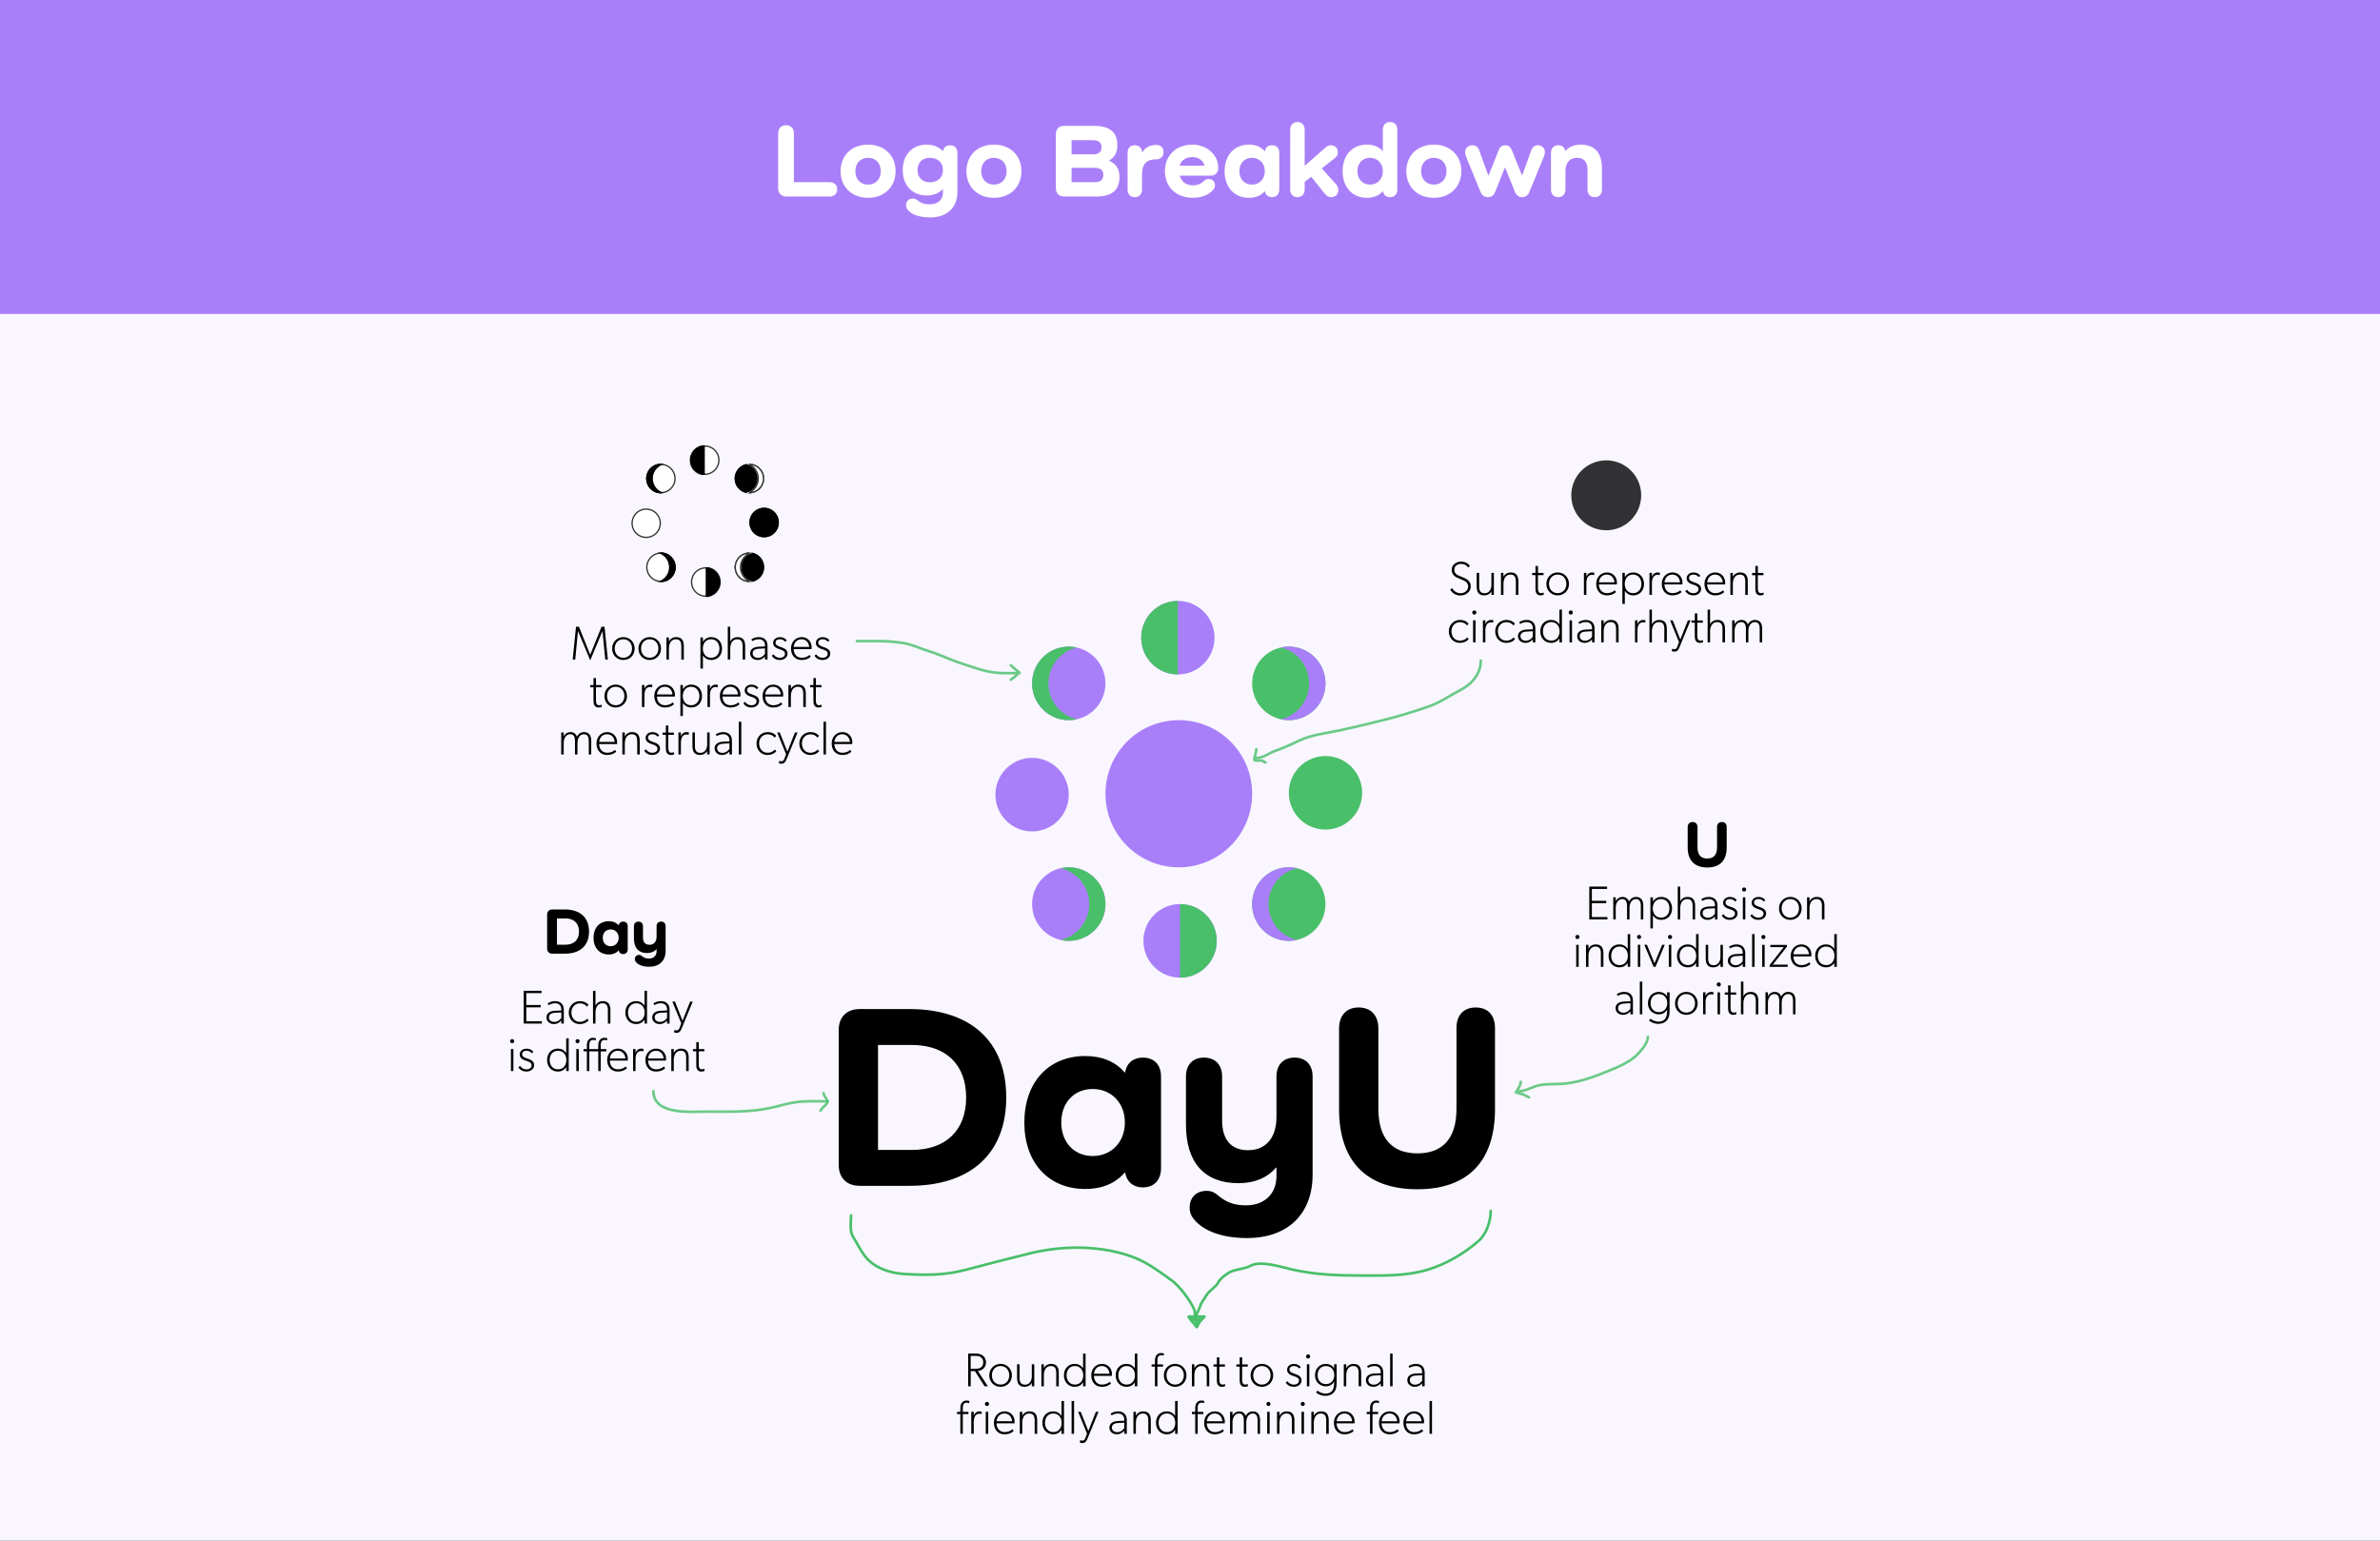 <svg xmlns="http://www.w3.org/2000/svg" width="1804" height="1168" fill="none"><rect width="100%" height="100%" fill="#333333" stroke="none"/><g clip-path="url(#a)"><path fill="#fff" d="M0 0h1804v1168H0z"/><path fill="#E4D4FF" fill-opacity=".2" d="M0 0h1804v1168H0z"/><path fill="#A97FF9" d="M893.525 545.98h-.018c-30.702 0-55.591 24.968-55.591 55.768v.017c0 30.8 24.889 55.768 55.591 55.768h.018c30.702 0 55.591-24.968 55.591-55.768v-.017c0-30.8-24.889-55.768-55.591-55.768Z"/><path fill="#49BF6A" d="M1024.23 581.222c-10.92-10.825-28.518-10.72-39.309.234-10.79 10.953-10.686 28.608.234 39.433 10.919 10.824 28.515 10.719 39.305-.234 10.79-10.954 10.69-28.609-.23-39.433Z"/><path fill="#A97FF9" d="M912.342 463.599c-10.919-10.824-28.518-10.719-39.308.234-10.791 10.954-10.686 28.609.233 39.433 10.919 10.825 28.518 10.72 39.308-.234 10.79-10.953 10.686-28.608-.233-39.433ZM801.846 582.607c-10.919-10.825-28.518-10.72-39.308.234-10.791 10.954-10.686 28.608.233 39.433 10.919 10.824 28.518 10.72 39.308-.234s10.686-28.609-.233-39.433Z"/><path fill="#49BF6A" d="M996.428 665.564c-10.919-10.824-28.518-10.719-39.308.234-10.791 10.954-10.686 28.609.233 39.433 10.919 10.825 28.518 10.72 39.308-.234 10.789-10.953 10.689-28.608-.233-39.433Z"/><path fill="#A97FF9" d="M829.647 498.264c-10.919-10.824-28.518-10.72-39.309.234-10.79 10.954-10.686 28.609.234 39.433 10.919 10.825 28.518 10.72 39.308-.234s10.686-28.608-.233-39.433Z"/><path fill="#49BF6A" d="M996.436 498.259c-10.919-10.825-28.518-10.72-39.309.234-10.79 10.953-10.685 28.608.234 39.433 10.919 10.824 28.518 10.719 39.308-.234 10.791-10.954 10.681-28.609-.233-39.433Z"/><path fill="#A97FF9" d="M829.64 665.57c-10.919-10.825-28.518-10.72-39.309.234-10.79 10.953-10.685 28.608.234 39.433 10.919 10.824 28.518 10.719 39.308-.234 10.79-10.954 10.686-28.609-.233-39.433Zm84.384 27.883c-10.92-10.825-28.518-10.72-39.309.234-10.79 10.953-10.686 28.608.234 39.433 10.919 10.824 28.518 10.719 39.308-.234 10.79-10.954 10.686-28.609-.233-39.433Z"/><path fill="#49BF6A" d="M894.482 685.416c15.352 0 27.796 12.484 27.796 27.883 0 15.4-12.444 27.884-27.796 27.884m-1.671-229.862c-15.351 0-27.795-12.484-27.795-27.883 0-15.4 12.444-27.884 27.795-27.884"/><path fill="#A97FF9" d="M984.065 498.261c10.913 10.825 11.018 28.477.226 39.442a27.539 27.539 0 0 1-13.593 7.578c9.068 2.06 18.954-.471 25.968-7.578 10.794-10.947 10.684-28.617-.226-39.442-7.014-6.949-16.778-9.394-25.724-7.351a27.75 27.75 0 0 1 13.349 7.351Z"/><path fill="#49BF6A" d="M802.95 537.93c-10.913-10.825-11.018-28.478-.227-39.443a27.552 27.552 0 0 1 13.594-7.577c-9.068-2.06-18.954.471-25.968 7.577-10.791 10.948-10.687 28.618.226 39.443 7.014 6.949 16.778 9.394 25.724 7.351a27.75 27.75 0 0 1-13.349-7.351Zm14.341 127.653c10.913 10.825 11.017 28.477.226 39.442a27.543 27.543 0 0 1-13.593 7.578c9.068 2.06 18.954-.472 25.968-7.578 10.791-10.947 10.687-28.617-.226-39.442-7.014-6.949-16.779-9.394-25.725-7.351a27.74 27.74 0 0 1 13.35 7.351Z"/><path fill="#A97FF9" d="M969.723 705.252c-10.913-10.826-11.017-28.478-.226-39.443a27.541 27.541 0 0 1 13.593-7.577c-9.068-2.061-18.954.471-25.968 7.577-10.791 10.948-10.687 28.617.226 39.443 7.014 6.949 16.779 9.393 25.725 7.35a27.738 27.738 0 0 1-13.35-7.35Z"/><path fill="#000" d="M651.72 765h37.6c46.6 0 73.4 24.6 73.4 67s-26.8 67-73.4 67h-37.6c-10 0-16-6-16-16V781c0-10 6-16 16-16Zm13.8 106.8h25.4c26 0 41.4-14.8 41.4-39.8 0-25-15.4-39.8-41.4-39.8h-25.4v79.6Zm200.713-70c8.6 0 13.8 5.4 13.8 14.4v69.4c0 9-5.2 14.6-13.8 14.6-7.2 0-12.2-4.2-13.4-11.2h-.4c-6.8 8-17 12.4-29.8 12.4-27.8 0-46.2-19.8-46.2-50.4 0-30.6 18.4-50.4 46.2-50.4 12.8 0 23 4.4 29.8 12.4h.4c1.2-7.2 6.2-11.2 13.4-11.2Zm-38 74.6c14.2 0 24.4-10.6 24.4-25.4 0-14.8-10.2-25.4-24.4-25.4-14 0-23.8 10.2-23.8 25.4 0 15 9.8 25.4 23.8 25.4Zm153.103-74.6c8.4 0 13.6 5.4 13.6 14.4v74.2c0 30-18.8 48.2-49.8 48.2-18.4 0-33.2-5.2-40.6-14.8-1.8-2.2-2.8-5-2.8-8.2 0-7.8 5-12.8 13-12.8 3.2 0 5.4 1 7.4 2.6 7 6 13 8.4 22.4 8.4 14 0 23-8.8 23-22.2v-6.4h-.4c-6.4 7.6-16 11.8-28.4 11.8-25.8 0-39.8-15.6-39.8-44.4v-36.4c0-9 5.2-14.4 13.6-14.4 8.6 0 13.8 5.4 13.8 14.4v33.2c0 14.6 6.8 22.6 19.6 22.6 13.6 0 21.6-9.4 21.6-25.2v-30.6c0-9 5.2-14.4 13.8-14.4Zm137.244-38c9.2 0 14.6 5.8 14.6 15.6v61.4c0 39.6-20.6 60.8-58.8 60.8-38.6 0-59.4-21.2-59.4-60.8v-61c0-10 5.6-16 14.8-16 9.4 0 15 6 15 16v60.8c0 22.2 10.2 33.8 29.6 33.8 19.4 0 29.6-11.6 29.6-33.8v-61.2c0-9.8 5.4-15.6 14.6-15.6Z"/><path fill="#A97FF9" d="M0 0h1804v238H0z"/><path fill="#fff" d="M601.769 138.12h27.04c3.6 0 5.76 2.08 5.76 5.44 0 3.36-2.16 5.44-5.76 5.44h-32.56c-4 0-6.4-2.4-6.4-6.4v-41.36c0-3.92 2.24-6.32 6-6.32 3.68 0 5.92 2.4 5.92 6.32v36.88Zm35.381-8.32c0-12 8.48-20.16 20.8-20.16 12.4 0 20.88 8.16 20.88 20.16 0 11.92-8.48 20.16-20.88 20.16-12.32 0-20.8-8.24-20.8-20.16Zm11.2 0c0 6 3.92 10.16 9.6 10.16 5.76 0 9.68-4.16 9.68-10.16 0-6.08-3.92-10.16-9.68-10.16-5.68 0-9.6 4.08-9.6 10.16Zm71.829-19.68c3.44 0 5.52 2.16 5.52 5.76v29.68c0 12-7.92 19.28-20.72 19.28-8 0-14.4-2.32-17.04-5.92-.72-.88-1.12-2-1.12-3.28 0-3.12 2-5.12 5.2-5.12 1.28 0 2.16.4 2.96 1.04 2.8 2.24 5.44 3.36 9.68 3.36 6.24 0 10.08-3.52 10.08-8.8v-2.72h-.16c-2.8 2.96-6.88 4.8-12.08 4.8-10.96 0-18.24-7.6-18.24-19.28 0-11.68 7.28-19.28 18.24-19.28 5.2 0 9.36 1.92 12.16 4.88h.16c.4-2.64 2.4-4.4 5.36-4.4Zm-15.44 28.08c6.08 0 10-3.6 10-9.28s-3.92-9.28-10-9.28c-5.6 0-9.28 3.6-9.28 9.28s3.68 9.28 9.28 9.28Zm27.801-8.4c0-12 8.48-20.16 20.8-20.16 12.4 0 20.88 8.16 20.88 20.16 0 11.92-8.48 20.16-20.88 20.16-12.32 0-20.8-8.24-20.8-20.16Zm11.2 0c0 6 3.92 10.16 9.6 10.16 5.76 0 9.68-4.16 9.68-10.16 0-6.08-3.92-10.16-9.68-10.16-5.68 0-9.6 4.08-9.6 10.16Zm96.898-8.08v.16c5.2 2.08 7.92 6.16 7.92 12.08 0 10.32-5.68 15.04-18 15.04h-23.84c-4 0-6.4-2.4-6.4-6.4v-40.8c0-4 2.4-6.4 6.4-6.4h22.24c12.32 0 18 4.72 18 14.96 0 5.2-2.16 9.12-6.32 11.36Zm-28.4-4.72h16.24c4.24 0 6.48-1.68 6.48-5.28 0-3.6-2.24-5.44-6.48-5.44h-16.24V117Zm0 21.12h17.52c4.32 0 6.56-1.84 6.56-5.52 0-3.6-2.24-5.36-6.56-5.36h-17.52v10.88Zm64.285-28.24c3.2 0 5.44 2 5.44 5.44 0 3.36-2.24 5.44-5.44 5.44-6.96 0-10.88 3.12-10.88 11.44v11.44c0 3.6-2.08 5.84-5.52 5.84-3.36 0-5.44-2.24-5.44-5.84v-27.76c0-3.6 2.08-5.76 5.44-5.76 3.36 0 5.44 2.08 5.52 5.44h.16c2.24-3.76 5.84-5.68 10.72-5.68Zm27.286 9.2c-4.72 0-8.72 2.56-9.6 6.56h18.8c-.88-4-4.64-6.56-9.2-6.56Zm16 24.56c-3.52 4.08-8.88 6.32-15.6 6.32-12.72 0-21.2-8.16-21.2-20.16s8.48-20.16 20.8-20.16c11.04 0 19.6 8 19.6 17.2v.64c0 3.44-2.24 5.68-5.6 5.68h-23.6c1.2 4.56 4.8 7.36 10 7.36 3.44 0 5.92-1.04 8.32-3.28.96-.96 2.24-1.52 3.6-1.52 2.88 0 4.8 1.84 4.8 4.72 0 1.2-.4 2.24-1.12 3.2Zm44.354-33.52c3.44 0 5.52 2.16 5.52 5.76v27.76c0 3.6-2.08 5.84-5.52 5.84-2.88 0-4.88-1.68-5.36-4.48h-.16c-2.72 3.2-6.8 4.96-11.92 4.96-11.12 0-18.48-7.92-18.48-20.16s7.36-20.16 18.48-20.16c5.12 0 9.2 1.76 11.92 4.96h.16c.48-2.88 2.48-4.48 5.36-4.48Zm-15.2 29.84c5.68 0 9.76-4.24 9.76-10.16s-4.08-10.16-9.76-10.16c-5.6 0-9.52 4.08-9.52 10.16 0 6 3.92 10.16 9.52 10.16Zm52.917-12.24 10.88 12c1.04 1.2 1.68 2.48 1.68 4.32 0 3.28-2.16 5.44-5.44 5.44-1.84 0-3.36-.8-4.56-2.32l-10.555-13.12-4.96 3.84v5.76c0 3.6-2.08 5.84-5.52 5.84-3.36 0-5.44-2.24-5.44-5.84V98.36c0-3.6 2.08-5.84 5.44-5.84 3.44 0 5.52 2.24 5.52 5.84v27.36l15.755-13.84c1.2-1.12 2.48-1.76 4.08-1.76 3.12 0 5.28 2.08 5.28 5.28 0 1.84-.56 3.12-2.08 4.32l-10.08 8Zm51.74-35.2c3.44 0 5.52 2.24 5.52 5.84v45.28c0 3.6-2.08 5.84-5.52 5.84-2.88 0-4.88-1.68-5.36-4.48h-.16c-2.72 3.2-6.8 4.96-11.92 4.96-11.12 0-18.48-7.92-18.48-20.16s7.36-20.16 18.48-20.16c5.12 0 9.2 1.76 11.84 4.88h.16V98.36c0-3.6 2.08-5.84 5.44-5.84Zm-15.2 47.44c5.68 0 9.76-4.24 9.76-10.16s-4.08-10.16-9.76-10.16c-5.6 0-9.52 4.08-9.52 10.16 0 6 3.92 10.16 9.52 10.16Zm27.56-10.16c0-12 8.48-20.16 20.8-20.16 12.4 0 20.88 8.16 20.88 20.16 0 11.92-8.48 20.16-20.88 20.16-12.32 0-20.8-8.24-20.8-20.16Zm11.2 0c0 6 3.92 10.16 9.6 10.16 5.76 0 9.68-4.16 9.68-10.16 0-6.08-3.92-10.16-9.68-10.16-5.68 0-9.6 4.08-9.6 10.16Zm88.47-19.68c3.12 0 5.36 2.16 5.36 5.28 0 .96-.24 2-.72 3.2l-11.04 26.88c-1.04 2.64-2.96 4-5.44 4-2.48 0-4.48-1.36-5.52-4l-7.44-18.48h-.16l-7.36 18.48c-1.04 2.64-3.04 4-5.52 4-2.56 0-4.56-1.36-5.6-4l-10.96-26.72c-.48-1.2-.72-2.24-.72-3.2 0-3.28 2.32-5.44 5.52-5.44 2.56 0 4.24 1.36 5.12 3.76l6.96 19.2h.16l7.68-19.2c.96-2.48 2.72-3.76 4.96-3.76 2.48 0 4.08 1.36 5.04 3.76l7.68 19.04h.16l6.88-19.04c.88-2.32 2.64-3.76 4.96-3.76Zm32.53-.48c10.48 0 16.08 6.24 16.08 17.76v16.24c0 3.6-2.08 5.84-5.52 5.84-3.36 0-5.44-2.24-5.44-5.84v-14.96c0-5.92-2.72-9.04-8-9.04-5.52 0-8.72 3.76-8.72 10.08v13.92c0 3.6-2.08 5.84-5.52 5.84-3.36 0-5.44-2.24-5.44-5.84v-27.68c0-3.6 2.08-5.84 5.44-5.84 2.88 0 4.88 1.6 5.44 4.32h.16c2.64-3.12 6.48-4.8 11.52-4.8Z"/><path fill="#000" fill-opacity=".8" d="M1217.5 349c-14.64 0-26.5 11.863-26.5 26.496v.008c0 14.633 11.86 26.496 26.5 26.496s26.5-11.863 26.5-26.496v-.008c0-14.633-11.86-26.496-26.5-26.496Z"/><path fill="#000" d="M1100.75 445.888c.9 1.656 3.06 3.852 6.26 3.852 3.21 0 5.8-2.088 5.8-5.112 0-3.456-3.35-4.536-4.75-5.148l-3.13-1.332c-2.85-1.188-4.54-3.204-4.54-6.192 0-3.42 2.88-6.156 7.31-6.156 4.17 0 6.26 2.88 6.48 3.24l-1.37 1.188c-.94-1.188-2.38-2.7-5.26-2.7s-5.18 1.512-5.18 4.464c0 2.484 1.62 3.672 3.71 4.536l4.5 1.944c1.22.54 4.21 2.268 4.21 6.012 0 3.816-3.13 6.948-7.96 6.948-4.82 0-7.05-3.456-7.59-4.464l1.51-1.08Zm29.71 2.412c-1.08 1.98-3.06 3.06-5.4 3.06-2.34 0-3.64-.756-4.5-1.872-.87-1.116-1.26-2.916-1.26-5.256v-9.936h1.87v10.224c0 2.52.47 5.22 4.14 5.22 3.71 0 5.15-3.24 5.15-6.48v-8.964h1.87V451h-1.87v-2.7Zm7.26-14.004h1.88v3.096c.82-1.98 2.98-3.384 5.4-3.384 4.78 0 5.9 3.06 5.9 7.02V451h-1.91v-9.9c0-2.7-.47-5.472-4.07-5.472-3.6 0-5.32 3.132-5.32 7.092V451h-1.88v-16.704Zm32.44 16.524c-.61.36-1.44.54-2.52.54-1.62 0-2.56-.684-3.17-1.8-.58-1.116-.61-2.34-.61-5.04v-8.46h-2.52v-1.692h2.52v-5.328h1.91v5.328h4.21v1.692h-4.25v9.576c0 1.116.07 2.376.61 3.168.36.54.94.864 1.84.864 1.08 0 1.8-.468 1.8-.468l.18 1.62Zm1.99-8.1c0-5.04 3.78-8.712 8.53-8.712 4.79 0 8.57 3.672 8.57 8.712 0 5.04-3.78 8.64-8.57 8.64-4.75 0-8.53-3.6-8.53-8.64Zm8.53 6.948c4.07 0 6.59-3.168 6.59-7.02 0-3.888-2.52-7.02-6.59-7.02-4.03 0-6.55 3.132-6.55 7.02 0 3.852 2.52 7.02 6.55 7.02Zm19.9-15.372h1.87v3.132c.62-2.268 2.45-3.42 4.25-3.42 1.08 0 1.8.252 1.8.252l-.18 1.836h-.03c-.33-.144-.87-.288-1.77-.288-1.62 0-2.59 1.116-2.88 1.512-.29.396-1.19 1.8-1.19 4.68v9h-1.87v-16.704Zm24.3 14.544s-2.09 2.52-6.95 2.52-7.99-3.6-7.99-8.712c0-5.148 3.67-8.64 8.1-8.64 4.39 0 7.56 3.312 7.56 7.812 0 .54-.11 1.26-.11 1.26h-13.57c.18 3.96 2.41 6.588 6.19 6.588 3.78 0 5.87-2.16 5.87-2.16l.9 1.332Zm-1.19-7.38c0-2.16-1.62-5.832-5.76-5.832s-5.83 3.492-5.94 5.832h11.7Zm6.04-7.164h1.87v3.24c1.41-2.376 3.71-3.528 6.23-3.528 5.15 0 8.28 3.78 8.28 8.712 0 4.968-3.24 8.64-8.21 8.64-2.41 0-4.68-.972-6.3-3.492v9.972h-1.87v-23.544Zm8.1 15.372c4.03 0 6.3-3.06 6.3-6.948 0-3.852-2.27-7.092-6.3-7.092-4.07 0-6.3 3.168-6.3 7.092 0 3.816 2.23 6.948 6.3 6.948Zm12.43-15.372h1.87v3.132c.61-2.268 2.45-3.42 4.25-3.42 1.08 0 1.8.252 1.8.252l-.18 1.836h-.04c-.32-.144-.86-.288-1.76-.288-1.62 0-2.59 1.116-2.88 1.512-.29.396-1.19 1.8-1.19 4.68v9h-1.87v-16.704Zm24.3 14.544s-2.09 2.52-6.95 2.52-7.99-3.6-7.99-8.712c0-5.148 3.67-8.64 8.1-8.64 4.39 0 7.56 3.312 7.56 7.812 0 .54-.11 1.26-.11 1.26h-13.57c.18 3.96 2.41 6.588 6.19 6.588 3.78 0 5.87-2.16 5.87-2.16l.9 1.332Zm-1.19-7.38c0-2.16-1.62-5.832-5.76-5.832s-5.83 3.492-5.94 5.832h11.7Zm5.39 5.58-.04.036c1.08 1.584 2.74 2.628 4.83 2.628s3.92-1.008 3.92-3.168c0-1.872-2.23-2.7-3.74-3.204l-.69-.216c-1.44-.504-4.57-1.584-4.57-4.608 0-3.024 2.63-4.464 5.08-4.464s3.96.864 5.25 2.34l-1.15 1.152c-1.15-1.26-2.3-1.908-4.17-1.908-1.88 0-3.21.936-3.21 2.664 0 1.728 1.8 2.484 3.85 3.204l.72.252c2.06.72 4.54 1.872 4.54 4.68 0 3.132-2.77 4.932-5.87 4.932-3.09 0-5.04-1.512-6.08-3.24l1.33-1.08Zm28.17 1.8s-2.08 2.52-6.94 2.52-8-3.6-8-8.712c0-5.148 3.68-8.64 8.1-8.64 4.4 0 7.56 3.312 7.56 7.812 0 .54-.1 1.26-.1 1.26h-13.58c.18 3.96 2.42 6.588 6.2 6.588 3.78 0 5.86-2.16 5.86-2.16l.9 1.332Zm-1.18-7.38c0-2.16-1.62-5.832-5.76-5.832s-5.84 3.492-5.94 5.832h11.7Zm5.86-7.164h1.87v3.096c.83-1.98 2.99-3.384 5.4-3.384 4.79 0 5.9 3.06 5.9 7.02V451h-1.91v-9.9c0-2.7-.46-5.472-4.06-5.472-3.6 0-5.33 3.132-5.33 7.092V451h-1.87v-16.704Zm25.22 16.524c-.61.36-1.44.54-2.52.54-1.62 0-2.55-.684-3.17-1.8-.57-1.116-.61-2.34-.61-5.04v-8.46h-2.52v-1.692h2.52v-5.328h1.91v5.328h4.21v1.692h-4.25v9.576c0 1.116.08 2.376.62 3.168.36.54.93.864 1.83.864 1.08 0 1.8-.468 1.8-.468l.18 1.62Zm-223.6 33.66s-1.84 2.88-6.84 2.88c-4.5 0-8.18-3.6-8.18-8.712 0-5.148 3.96-8.64 8.36-8.64 4.42 0 6.22 2.412 6.58 2.88l-1.18 1.26c-.72-.828-2.16-2.448-5.48-2.448-3.34 0-6.3 2.7-6.3 6.84s2.6 7.128 6.38 7.128 5.58-2.448 5.58-2.448l1.08 1.26Zm2.72-20.124c0-.864.69-1.548 1.55-1.548.86 0 1.55.684 1.55 1.548a1.54 1.54 0 0 1-1.55 1.548 1.54 1.54 0 0 1-1.55-1.548Zm.61 5.94h1.88V487h-1.88v-16.704Zm7.45 0h1.87v3.132c.62-2.268 2.45-3.42 4.25-3.42 1.08 0 1.8.252 1.8.252l-.18 1.836h-.03c-.33-.144-.87-.288-1.77-.288-1.62 0-2.59 1.116-2.88 1.512-.29.396-1.19 1.8-1.19 4.68v9h-1.87v-16.704Zm24.37 14.184s-1.83 2.88-6.84 2.88c-4.5 0-8.17-3.6-8.17-8.712 0-5.148 3.96-8.64 8.35-8.64 4.43 0 6.23 2.412 6.59 2.88l-1.19 1.26c-.72-.828-2.16-2.448-5.47-2.448-3.35 0-6.3 2.7-6.3 6.84s2.59 7.128 6.37 7.128c3.78 0 5.58-2.448 5.58-2.448l1.08 1.26Zm13.47.18c-.61.72-2.41 2.7-5.65 2.7s-5.58-2.16-5.58-5.04 2.16-4.86 6.66-5.04l4.57-.18v-.9c0-3.06-2.05-4.572-4.68-4.572-2.59 0-4.57 1.152-4.93 1.44l-.72-1.368c1.08-.72 3.06-1.692 5.58-1.692s4.03.792 5.04 1.872c.97 1.08 1.62 2.34 1.62 5.22v9.9h-1.91v-2.34Zm-4.75-5.832c-3.49.18-4.61 1.692-4.61 3.492s1.37 3.42 4.07 3.42 4.5-1.8 5.29-3.06v-4.14l-4.75.288Zm24.91 8.172v-3.096c-1.4 2.376-3.67 3.456-6.19 3.456-5.04 0-8.28-3.78-8.28-8.712 0-4.968 3.24-8.64 8.21-8.64 2.41 0 4.64.972 6.26 3.42V462.16h1.91V487h-1.91Zm-6.19-1.332c4.07 0 6.3-3.168 6.3-7.02 0-3.888-2.23-7.02-6.3-7.02-4.03 0-6.3 3.132-6.3 7.02 0 3.852 2.27 7.02 6.3 7.02Zm13.26-21.312c0-.864.68-1.548 1.54-1.548.87 0 1.55.684 1.55 1.548s-.68 1.548-1.55 1.548c-.86 0-1.54-.684-1.54-1.548Zm.61 5.94h1.87V487h-1.87v-16.704Zm17.06 14.364c-.61.72-2.41 2.7-5.65 2.7s-5.58-2.16-5.58-5.04 2.16-4.86 6.66-5.04l4.57-.18v-.9c0-3.06-2.05-4.572-4.68-4.572-2.59 0-4.57 1.152-4.93 1.44l-.72-1.368c1.08-.72 3.06-1.692 5.58-1.692s4.03.792 5.04 1.872c.97 1.08 1.62 2.34 1.62 5.22v9.9h-1.91v-2.34Zm-4.75-5.832c-3.49.18-4.61 1.692-4.61 3.492s1.37 3.42 4.07 3.42 4.5-1.8 5.29-3.06v-4.14l-4.75.288Zm11.7-8.532h1.87v3.096c.83-1.98 2.99-3.384 5.4-3.384 4.79 0 5.9 3.06 5.9 7.02V487h-1.91v-9.9c0-2.7-.46-5.472-4.06-5.472-3.6 0-5.33 3.132-5.33 7.092V487h-1.87v-16.704Zm25.59 0h1.87v3.132c.61-2.268 2.45-3.42 4.25-3.42 1.08 0 1.8.252 1.8.252l-.18 1.836h-.04c-.32-.144-.86-.288-1.76-.288-1.62 0-2.59 1.116-2.88 1.512-.29.396-1.19 1.8-1.19 4.68v9h-1.87v-16.704Zm10.97-8.136h1.87v11.232c.83-1.98 2.99-3.384 5.4-3.384 4.79 0 5.91 3.06 5.91 7.02V487h-1.91v-9.9c0-2.7-.47-5.472-4.07-5.472-3.6 0-5.33 3.132-5.33 7.092V487h-1.87v-24.84Zm17.27 29.628s.65.36 1.66.36c1.01 0 1.69-.36 2.48-2.628l.98-2.772-6.74-16.452h1.98l5.76 14.544 5.76-14.544h1.98l-8.46 20.592c-1.15 2.772-2.59 3.132-3.74 3.132-1.15 0-2.02-.432-2.02-.432l.36-1.8Zm23.39-4.968c-.61.36-1.44.54-2.52.54-1.62 0-2.56-.684-3.17-1.8-.58-1.116-.61-2.34-.61-5.04v-8.46h-2.52v-1.692h2.52v-5.328h1.91v5.328h4.21v1.692h-4.25v9.576c0 1.116.07 2.376.61 3.168.36.54.94.864 1.84.864 1.08 0 1.8-.468 1.8-.468l.18 1.62Zm3.43-24.66h1.87v11.232c.83-1.98 2.99-3.384 5.4-3.384 4.79 0 5.9 3.06 5.9 7.02V487h-1.9v-9.9c0-2.7-.47-5.472-4.07-5.472-3.6 0-5.33 3.132-5.33 7.092V487h-1.87v-24.84Zm18.59 8.136h1.87v3.096c.69-1.836 2.81-3.384 5.04-3.384 2.63 0 4.25 1.332 4.97 3.492 1.08-2.16 3.06-3.492 5.29-3.492 4.61 0 5.58 3.492 5.58 6.84V487h-1.87v-10.152c0-2.088-.36-5.22-3.6-5.22s-4.97 3.132-4.97 6.66V487h-1.87v-10.152c0-2.808-.72-5.22-3.6-5.22-3.24 0-4.97 3.132-4.97 6.66V487h-1.87v-16.704Zm-7.8 152.904c2.3 0 3.65 1.45 3.65 3.9v15.35c0 9.9-5.15 15.2-14.7 15.2-9.65 0-14.85-5.3-14.85-15.2V627.2c0-2.5 1.4-4 3.7-4 2.35 0 3.75 1.5 3.75 4v15.2c0 5.55 2.55 8.45 7.4 8.45 4.85 0 7.4-2.9 7.4-8.45v-15.3c0-2.45 1.35-3.9 3.65-3.9Zm-100.48 48.96h13.5v1.764h-11.55v9h10.9v1.764h-10.9v10.548h11.8V697h-13.75v-24.84Zm18.17 8.136h1.87v3.096c.68-1.836 2.81-3.384 5.04-3.384 2.63 0 4.25 1.332 4.97 3.492 1.08-2.16 3.06-3.492 5.29-3.492 4.61 0 5.58 3.492 5.58 6.84V697h-1.87v-10.152c0-2.088-.36-5.22-3.6-5.22s-4.97 3.132-4.97 6.66V697h-1.87v-10.152c0-2.808-.72-5.22-3.6-5.22-3.24 0-4.97 3.132-4.97 6.66V697h-1.87v-16.704Zm28.16 0h1.88v3.24c1.4-2.376 3.7-3.528 6.22-3.528 5.15 0 8.28 3.78 8.28 8.712 0 4.968-3.24 8.64-8.2 8.64-2.42 0-4.68-.972-6.3-3.492v9.972h-1.88v-23.544Zm8.1 15.372c4.04 0 6.3-3.06 6.3-6.948 0-3.852-2.26-7.092-6.3-7.092-4.06 0-6.3 3.168-6.3 7.092 0 3.816 2.24 6.948 6.3 6.948Zm12.61-23.508h1.87v11.232c.83-1.98 2.99-3.384 5.4-3.384 4.79 0 5.91 3.06 5.91 7.02V697h-1.91v-9.9c0-2.7-.47-5.472-4.07-5.472-3.6 0-5.33 3.132-5.33 7.092V697h-1.87v-24.84Zm28.21 22.5c-.62.72-2.42 2.7-5.66 2.7s-5.58-2.16-5.58-5.04 2.16-4.86 6.66-5.04l4.58-.18v-.9c0-3.06-2.06-4.572-4.68-4.572-2.6 0-4.58 1.152-4.94 1.44l-.72-1.368c1.08-.72 3.06-1.692 5.58-1.692s4.04.792 5.04 1.872c.98 1.08 1.62 2.34 1.62 5.22v9.9h-1.9v-2.34Zm-4.76-5.832c-3.49.18-4.6 1.692-4.6 3.492s1.36 3.42 4.06 3.42c2.7 0 4.5-1.8 5.3-3.06v-4.14l-4.76.288Zm11.23 4.212-.03.036c1.08 1.584 2.73 2.628 4.82 2.628 2.09 0 3.93-1.008 3.93-3.168 0-1.872-2.24-2.7-3.75-3.204l-.68-.216c-1.44-.504-4.57-1.584-4.57-4.608 0-3.024 2.62-4.464 5.07-4.464s3.96.864 5.26 2.34l-1.15 1.152c-1.16-1.26-2.31-1.908-4.18-1.908-1.87 0-3.2.936-3.2 2.664 0 1.728 1.8 2.484 3.85 3.204l.72.252c2.05.72 4.53 1.872 4.53 4.68 0 3.132-2.77 4.932-5.86 4.932-3.1 0-5.04-1.512-6.09-3.24l1.33-1.08Zm14.07-18.684c0-.864.68-1.548 1.55-1.548.86 0 1.54.684 1.54 1.548s-.68 1.548-1.54 1.548c-.87 0-1.55-.684-1.55-1.548Zm.61 5.94h1.87V697h-1.87v-16.704Zm6.98 12.744-.04.036c1.08 1.584 2.74 2.628 4.83 2.628s3.92-1.008 3.92-3.168c0-1.872-2.23-2.7-3.74-3.204l-.69-.216c-1.44-.504-4.57-1.584-4.57-4.608 0-3.024 2.63-4.464 5.08-4.464s3.96.864 5.25 2.34l-1.15 1.152c-1.15-1.26-2.3-1.908-4.17-1.908-1.88 0-3.21.936-3.21 2.664 0 1.728 1.8 2.484 3.85 3.204l.72.252c2.06.72 4.54 1.872 4.54 4.68 0 3.132-2.77 4.932-5.87 4.932-3.09 0-5.04-1.512-6.08-3.24l1.33-1.08Zm20.44-4.32c0-5.04 3.78-8.712 8.53-8.712 4.79 0 8.57 3.672 8.57 8.712 0 5.04-3.78 8.64-8.57 8.64-4.75 0-8.53-3.6-8.53-8.64Zm8.53 6.948c4.07 0 6.59-3.168 6.59-7.02 0-3.888-2.52-7.02-6.59-7.02-4.03 0-6.55 3.132-6.55 7.02 0 3.852 2.52 7.02 6.55 7.02Zm12.7-15.372h1.87v3.096c.83-1.98 2.99-3.384 5.4-3.384 4.79 0 5.91 3.06 5.91 7.02V697h-1.91v-9.9c0-2.7-.47-5.472-4.07-5.472-3.6 0-5.33 3.132-5.33 7.092V697h-1.87v-16.704Zm-175.6 30.06c0-.864.69-1.548 1.55-1.548.87 0 1.55.684 1.55 1.548s-.68 1.548-1.55 1.548a1.54 1.54 0 0 1-1.55-1.548Zm.62 5.94h1.87V733h-1.87v-16.704Zm7.44 0h1.88v3.096c.82-1.98 2.98-3.384 5.4-3.384 4.78 0 5.9 3.06 5.9 7.02V733h-1.91v-9.9c0-2.7-.47-5.472-4.07-5.472-3.6 0-5.32 3.132-5.32 7.092V733h-1.88v-16.704Zm31.6 16.704v-3.096c-1.4 2.376-3.67 3.456-6.19 3.456-5.04 0-8.28-3.78-8.28-8.712 0-4.968 3.24-8.64 8.21-8.64 2.41 0 4.64.972 6.26 3.42V708.16h1.91V733h-1.91Zm-6.19-1.332c4.07 0 6.3-3.168 6.3-7.02 0-3.888-2.23-7.02-6.3-7.02-4.03 0-6.3 3.132-6.3 7.02 0 3.852 2.27 7.02 6.3 7.02Zm13.26-21.312c0-.864.68-1.548 1.54-1.548.87 0 1.55.684 1.55 1.548s-.68 1.548-1.55 1.548c-.86 0-1.54-.684-1.54-1.548Zm.61 5.94h1.87V733h-1.87v-16.704Zm4.93 0h1.98l5.76 14.004 5.76-14.004h1.98L1254.84 733h-1.44l-7.02-16.704Zm17.94-5.94c0-.864.68-1.548 1.55-1.548.86 0 1.55.684 1.55 1.548a1.54 1.54 0 0 1-1.55 1.548c-.87 0-1.55-.684-1.55-1.548Zm.61 5.94h1.87V733h-1.87v-16.704ZM1285.59 733v-3.096c-1.4 2.376-3.67 3.456-6.19 3.456-5.04 0-8.28-3.78-8.28-8.712 0-4.968 3.24-8.64 8.21-8.64 2.41 0 4.64.972 6.26 3.42V708.16h1.91V733h-1.91Zm-6.19-1.332c4.07 0 6.3-3.168 6.3-7.02 0-3.888-2.23-7.02-6.3-7.02-4.03 0-6.3 3.132-6.3 7.02 0 3.852 2.27 7.02 6.3 7.02Zm24.67-1.368c-1.08 1.98-3.06 3.06-5.4 3.06-2.34 0-3.64-.756-4.5-1.872-.87-1.116-1.26-2.916-1.26-5.256v-9.936h1.87v10.224c0 2.52.47 5.22 4.14 5.22 3.71 0 5.15-3.24 5.15-6.48v-8.964h1.87V733h-1.87v-2.7Zm16.88.36c-.62.72-2.42 2.7-5.66 2.7s-5.58-2.16-5.58-5.04 2.16-4.86 6.66-5.04l4.58-.18v-.9c0-3.06-2.06-4.572-4.68-4.572-2.6 0-4.58 1.152-4.94 1.44l-.72-1.368c1.08-.72 3.06-1.692 5.58-1.692s4.04.792 5.04 1.872c.98 1.08 1.62 2.34 1.62 5.22v9.9h-1.9v-2.34Zm-4.76-5.832c-3.49.18-4.6 1.692-4.6 3.492s1.36 3.42 4.06 3.42c2.7 0 4.5-1.8 5.3-3.06v-4.14l-4.76.288Zm11.88-16.668h1.88V733h-1.88v-24.84Zm7.02 2.196c0-.864.68-1.548 1.55-1.548.86 0 1.55.684 1.55 1.548a1.54 1.54 0 0 1-1.55 1.548c-.87 0-1.55-.684-1.55-1.548Zm.61 5.94h1.87V733h-1.87v-16.704Zm5.65 15.372 10.69-13.608h-10.15v-1.692h12.6v1.332l-10.73 13.608h11.27V733h-13.68v-1.332Zm30.95-.828s-2.09 2.52-6.95 2.52-7.99-3.6-7.99-8.712c0-5.148 3.67-8.64 8.1-8.64 4.39 0 7.56 3.312 7.56 7.812 0 .54-.11 1.26-.11 1.26h-13.57c.18 3.96 2.41 6.588 6.19 6.588 3.78 0 5.87-2.16 5.87-2.16l.9 1.332Zm-1.19-7.38c0-2.16-1.62-5.832-5.76-5.832s-5.83 3.492-5.94 5.832h11.7Zm19.25 9.54v-3.096c-1.4 2.376-3.67 3.456-6.19 3.456-5.04 0-8.28-3.78-8.28-8.712 0-4.968 3.24-8.64 8.21-8.64 2.41 0 4.64.972 6.26 3.42V708.16h1.91V733h-1.91Zm-6.19-1.332c4.07 0 6.3-3.168 6.3-7.02 0-3.888-2.23-7.02-6.3-7.02-4.03 0-6.3 3.132-6.3 7.02 0 3.852 2.27 7.02 6.3 7.02Zm-148.34 34.992c-.61.72-2.41 2.7-5.65 2.7s-5.58-2.16-5.58-5.04 2.16-4.86 6.66-5.04l4.57-.18v-.9c0-3.06-2.05-4.572-4.68-4.572-2.59 0-4.57 1.152-4.93 1.44l-.72-1.368c1.08-.72 3.06-1.692 5.58-1.692s4.03.792 5.04 1.872c.97 1.08 1.62 2.34 1.62 5.22v9.9h-1.91v-2.34Zm-4.75-5.832c-3.49.18-4.61 1.692-4.61 3.492s1.37 3.42 4.07 3.42 4.5-1.8 5.29-3.06v-4.14l-4.75.288Zm11.88-16.668h1.87V769h-1.87v-24.84Zm22.57 21.24c0 3.78-.47 5.76-1.37 7.2-.9 1.44-2.88 3.6-7.2 3.6s-7.02-2.52-7.02-2.52l1.08-1.44c.9.9 3.42 2.268 6.12 2.268s4.32-1.188 5.04-2.16c.72-1.008 1.44-2.808 1.44-5.688v-1.188c-1.22 2.088-3.31 3.528-6.26 3.528-4.4 0-8.21-3.276-8.21-8.352 0-5.4 3.78-8.64 8.21-8.64 2.91 0 5.22 1.512 6.26 3.42v-3.132h1.91V765.4Zm-8.1 1.908c4.07 0 6.3-3.096 6.3-6.804 0-3.744-2.23-6.84-6.3-6.84-4.03 0-6.3 2.916-6.3 6.984 0 3.6 2.27 6.66 6.3 6.66Zm12.25-6.588c0-5.04 3.78-8.712 8.53-8.712 4.79 0 8.57 3.672 8.57 8.712 0 5.04-3.78 8.64-8.57 8.64-4.75 0-8.53-3.6-8.53-8.64Zm8.53 6.948c4.07 0 6.59-3.168 6.59-7.02 0-3.888-2.52-7.02-6.59-7.02-4.03 0-6.55 3.132-6.55 7.02 0 3.852 2.52 7.02 6.55 7.02Zm12.7-15.372h1.87v3.132c.61-2.268 2.45-3.42 4.25-3.42 1.08 0 1.8.252 1.8.252l-.18 1.836h-.04c-.32-.144-.86-.288-1.76-.288-1.62 0-2.59 1.116-2.88 1.512-.29.396-1.19 1.8-1.19 4.68v9h-1.87v-16.704Zm10.36-5.94c0-.864.68-1.548 1.55-1.548.86 0 1.55.684 1.55 1.548a1.54 1.54 0 0 1-1.55 1.548c-.87 0-1.55-.684-1.55-1.548Zm.61 5.94h1.87V769h-1.87v-16.704Zm14.29 16.524c-.61.36-1.44.54-2.52.54-1.62 0-2.56-.684-3.17-1.8-.57-1.116-.61-2.34-.61-5.04v-8.46h-2.52v-1.692h2.52v-5.328h1.91v5.328h4.21v1.692h-4.25v9.576c0 1.116.07 2.376.61 3.168.36.54.94.864 1.84.864 1.08 0 1.8-.468 1.8-.468l.18 1.62Zm3.43-24.66h1.87v11.232c.83-1.98 2.99-3.384 5.4-3.384 4.79 0 5.91 3.06 5.91 7.02V769h-1.91v-9.9c0-2.7-.47-5.472-4.07-5.472-3.6 0-5.33 3.132-5.33 7.092V769h-1.87v-24.84Zm18.59 8.136h1.88v3.096c.68-1.836 2.8-3.384 5.04-3.384 2.62 0 4.24 1.332 4.96 3.492 1.08-2.16 3.06-3.492 5.3-3.492 4.6 0 5.58 3.492 5.58 6.84V769h-1.88v-10.152c0-2.088-.36-5.22-3.6-5.22s-4.96 3.132-4.96 6.66V769h-1.88v-10.152c0-2.808-.72-5.22-3.6-5.22-3.24 0-4.96 3.132-4.96 6.66V769h-1.88v-16.704ZM739.609 1026.16h-.036c2.016 0 3.708.47 5.004 1.33 1.764 1.12 2.772 2.99 2.772 5.33 0 2.3-.936 3.96-2.304 5.04-1.08.86-2.448 1.37-3.816 1.55l7.56 11.59h-2.484l-7.344-11.52h-3.168V1051h-1.944v-24.84h5.76Zm-1.116 11.56c1.98 0 3.6-.04 4.932-1.01 1.368-1.01 1.836-2.27 1.836-3.89s-.468-2.88-1.836-3.85c-1.332-1.01-2.952-1.05-4.932-1.05h-2.736v9.8h2.736Zm11.385 5c0-5.04 3.78-8.71 8.532-8.71 4.788 0 8.568 3.67 8.568 8.71 0 5.04-3.78 8.64-8.568 8.64-4.752 0-8.532-3.6-8.532-8.64Zm8.532 6.95c4.068 0 6.588-3.17 6.588-7.02 0-3.89-2.52-7.02-6.588-7.02-4.032 0-6.552 3.13-6.552 7.02 0 3.85 2.52 7.02 6.552 7.02Zm23.676-1.37c-1.08 1.98-3.06 3.06-5.4 3.06-2.34 0-3.636-.76-4.5-1.87-.864-1.12-1.26-2.92-1.26-5.26v-9.93h1.872v10.22c0 2.52.468 5.22 4.14 5.22 3.708 0 5.148-3.24 5.148-6.48v-8.96h1.872v16.7h-1.872v-2.7Zm7.266-14h1.872v3.09c.828-1.98 2.988-3.38 5.4-3.38 4.788 0 5.904 3.06 5.904 7.02v9.97h-1.908v-9.9c0-2.7-.468-5.47-4.068-5.47-3.6 0-5.328 3.13-5.328 7.09v8.28h-1.872v-16.7Zm31.599 16.7v-3.1c-1.404 2.38-3.672 3.46-6.192 3.46-5.04 0-8.28-3.78-8.28-8.71 0-4.97 3.24-8.64 8.208-8.64 2.412 0 4.644.97 6.264 3.42v-11.27h1.908V1051h-1.908Zm-6.192-1.33c4.068 0 6.3-3.17 6.3-7.02 0-3.89-2.232-7.02-6.3-7.02-4.032 0-6.3 3.13-6.3 7.02 0 3.85 2.268 7.02 6.3 7.02Zm27.367-.83s-2.088 2.52-6.948 2.52-7.992-3.6-7.992-8.71c0-5.15 3.672-8.64 8.1-8.64 4.392 0 7.56 3.31 7.56 7.81 0 .54-.108 1.26-.108 1.26h-13.572c.18 3.96 2.412 6.59 6.192 6.59 3.78 0 5.868-2.16 5.868-2.16l.9 1.33Zm-1.188-7.38c0-2.16-1.62-5.83-5.76-5.83s-5.832 3.49-5.94 5.83h11.7Zm19.247 9.54v-3.1c-1.404 2.38-3.672 3.46-6.192 3.46-5.04 0-8.28-3.78-8.28-8.71 0-4.97 3.24-8.64 8.208-8.64 2.412 0 4.644.97 6.264 3.42v-11.27h1.908V1051h-1.908Zm-6.192-1.33c4.068 0 6.3-3.17 6.3-7.02 0-3.89-2.232-7.02-6.3-7.02-4.032 0-6.3 3.13-6.3 7.02 0 3.85 2.268 7.02 6.3 7.02Zm21.435-13.61h-2.52v-1.69h2.52v-2.27c0-2.34.432-3.6.972-4.39.539-.83 1.728-1.91 3.528-1.91s2.34.36 2.34.36l-.18 1.62c-.612-.22-1.224-.36-1.8-.36-2.7 0-2.988 2.16-2.988 4.5v2.45h4.248v1.69H877.3V1051h-1.872v-14.94Zm6.778 6.66c0-5.04 3.78-8.71 8.532-8.71 4.788 0 8.568 3.67 8.568 8.71 0 5.04-3.78 8.64-8.568 8.64-4.752 0-8.532-3.6-8.532-8.64Zm8.532 6.95c4.068 0 6.588-3.17 6.588-7.02 0-3.89-2.52-7.02-6.588-7.02-4.032 0-6.552 3.13-6.552 7.02 0 3.85 2.52 7.02 6.552 7.02Zm12.696-15.37h1.872v3.09c.828-1.98 2.988-3.38 5.4-3.38 4.788 0 5.904 3.06 5.904 7.02v9.97h-1.908v-9.9c0-2.7-.468-5.47-4.068-5.47-3.6 0-5.328 3.13-5.328 7.09v8.28h-1.872v-16.7Zm25.227 16.52c-.612.36-1.44.54-2.52.54-1.62 0-2.556-.68-3.168-1.8-.576-1.12-.612-2.34-.612-5.04v-8.46h-2.52v-1.69h2.52v-5.33h1.908v5.33h4.212v1.69h-4.248v9.58c0 1.11.072 2.37.612 3.16.36.54.936.87 1.836.87 1.08 0 1.8-.47 1.8-.47l.18 1.62Zm17.297 0c-.612.36-1.44.54-2.52.54-1.62 0-2.556-.68-3.168-1.8-.576-1.12-.612-2.34-.612-5.04v-8.46h-2.52v-1.69h2.52v-5.33h1.908v5.33h4.212v1.69h-4.248v9.58c0 1.11.072 2.37.612 3.16.36.54.936.87 1.836.87 1.08 0 1.8-.47 1.8-.47l.18 1.62Zm1.99-8.1c0-5.04 3.78-8.71 8.532-8.71 4.788 0 8.568 3.67 8.568 8.71 0 5.04-3.78 8.64-8.568 8.64-4.752 0-8.532-3.6-8.532-8.64Zm8.532 6.95c4.068 0 6.588-3.17 6.588-7.02 0-3.89-2.52-7.02-6.588-7.02-4.032 0-6.552 3.13-6.552 7.02 0 3.85 2.52 7.02 6.552 7.02Zm19.436-2.63-.036.04c1.08 1.58 2.736 2.62 4.824 2.62 2.088 0 3.924-1 3.924-3.16 0-1.88-2.232-2.7-3.744-3.21l-.684-.21c-1.44-.51-4.572-1.59-4.572-4.61 0-3.03 2.628-4.47 5.076-4.47 2.448 0 3.96.87 5.256 2.34l-1.152 1.16c-1.152-1.26-2.304-1.91-4.176-1.91-1.872 0-3.204.93-3.204 2.66s1.8 2.49 3.852 3.21l.72.25c2.052.72 4.536 1.87 4.536 4.68 0 3.13-2.772 4.93-5.868 4.93-3.096 0-5.04-1.51-6.084-3.24l1.332-1.08Zm14.063-18.68c0-.87.684-1.55 1.548-1.55s1.548.68 1.548 1.55c0 .86-.684 1.54-1.548 1.54s-1.548-.68-1.548-1.54Zm.612 5.94h1.872v16.7h-1.872v-16.7Zm22.569 13.1c0 3.78-.47 5.76-1.37 7.2-.9 1.44-2.88 3.6-7.2 3.6s-7.018-2.52-7.018-2.52l1.08-1.44c.9.9 3.418 2.27 6.118 2.27s4.32-1.19 5.04-2.16c.72-1.01 1.44-2.81 1.44-5.69v-1.19c-1.22 2.09-3.31 3.53-6.26 3.53-4.39 0-8.21-3.28-8.21-8.35 0-5.4 3.78-8.64 8.21-8.64 2.91 0 5.22 1.51 6.26 3.42v-3.13h1.91v13.1Zm-8.1 1.91c4.07 0 6.3-3.1 6.3-6.81 0-3.74-2.23-6.84-6.3-6.84-4.03 0-6.3 2.92-6.3 6.99 0 3.6 2.27 6.66 6.3 6.66Zm13.51-15.01h1.87v3.09c.83-1.98 2.99-3.38 5.4-3.38 4.79 0 5.91 3.06 5.91 7.02v9.97h-1.91v-9.9c0-2.7-.47-5.47-4.07-5.47-3.6 0-5.33 3.13-5.33 7.09v8.28h-1.87v-16.7Zm28 14.36c-.61.72-2.41 2.7-5.65 2.7s-5.58-2.16-5.58-5.04 2.16-4.86 6.66-5.04l4.57-.18v-.9c0-3.06-2.05-4.57-4.68-4.57-2.59 0-4.57 1.15-4.93 1.44l-.72-1.37c1.08-.72 3.06-1.69 5.58-1.69s4.03.79 5.04 1.87c.97 1.08 1.62 2.34 1.62 5.22v9.9h-1.91v-2.34Zm-4.75-5.83c-3.49.18-4.61 1.69-4.61 3.49 0 1.8 1.37 3.42 4.07 3.42s4.5-1.8 5.29-3.06v-4.14l-4.75.29Zm11.88-16.67h1.87V1051h-1.87v-24.84Zm24.26 22.5c-.61.72-2.41 2.7-5.65 2.7s-5.58-2.16-5.58-5.04 2.16-4.86 6.66-5.04l4.57-.18v-.9c0-3.06-2.05-4.57-4.68-4.57-2.59 0-4.57 1.15-4.93 1.44l-.72-1.37c1.08-.72 3.06-1.69 5.58-1.69s4.03.79 5.04 1.87c.97 1.08 1.62 2.34 1.62 5.22v9.9h-1.91v-2.34Zm-4.75-5.83c-3.49.18-4.61 1.69-4.61 3.49 0 1.8 1.37 3.42 4.07 3.42s4.5-1.8 5.29-3.06v-4.14l-4.75.29Zm-345.281 29.23h-2.52v-1.69h2.52v-2.27c0-2.34.432-3.6.972-4.39.54-.83 1.728-1.91 3.528-1.91s2.34.36 2.34.36l-.18 1.62c-.612-.22-1.224-.36-1.8-.36-2.7 0-2.988 2.16-2.988 4.5v2.45h4.248v1.69h-4.248V1087h-1.872v-14.94Zm8.285-1.76h1.872v3.13c.612-2.27 2.448-3.42 4.248-3.42 1.08 0 1.8.25 1.8.25l-.18 1.84h-.036c-.324-.15-.864-.29-1.764-.29-1.62 0-2.592 1.11-2.88 1.51-.288.4-1.188 1.8-1.188 4.68v9h-1.872v-16.7Zm10.361-5.94c0-.87.684-1.55 1.548-1.55s1.548.68 1.548 1.55c0 .86-.684 1.54-1.548 1.54s-1.548-.68-1.548-1.54Zm.612 5.94h1.872v16.7h-1.872v-16.7Zm21.129 14.54s-2.088 2.52-6.948 2.52-7.992-3.6-7.992-8.71c0-5.15 3.672-8.64 8.1-8.64 4.392 0 7.56 3.31 7.56 7.81 0 .54-.108 1.26-.108 1.26h-13.572c.18 3.96 2.412 6.59 6.192 6.59 3.78 0 5.868-2.16 5.868-2.16l.9 1.33Zm-1.188-7.38c0-2.16-1.62-5.83-5.76-5.83s-5.832 3.49-5.94 5.83h11.7Zm5.859-7.16h1.872v3.09c.828-1.98 2.988-3.38 5.4-3.38 4.788 0 5.904 3.06 5.904 7.02v9.97h-1.908v-9.9c0-2.7-.468-5.47-4.068-5.47-3.6 0-5.328 3.13-5.328 7.09v8.28h-1.872v-16.7Zm31.599 16.7v-3.1c-1.404 2.38-3.672 3.46-6.192 3.46-5.04 0-8.28-3.78-8.28-8.71 0-4.97 3.24-8.64 8.208-8.64 2.412 0 4.644.97 6.264 3.42v-11.27h1.908V1087h-1.908Zm-6.192-1.33c4.068 0 6.3-3.17 6.3-7.02 0-3.89-2.232-7.02-6.3-7.02-4.032 0-6.3 3.13-6.3 7.02 0 3.85 2.268 7.02 6.3 7.02Zm13.867-23.51h1.872V1087h-1.872v-24.84Zm6.549 29.63s.648.36 1.656.36 1.692-.36 2.484-2.63l.972-2.77-6.732-16.45h1.98l5.76 14.54 5.76-14.54h1.98l-8.46 20.59c-1.152 2.77-2.592 3.13-3.744 3.13-1.152 0-2.016-.43-2.016-.43l.36-1.8Zm33.363-7.13c-.612.72-2.412 2.7-5.652 2.7s-5.58-2.16-5.58-5.04 2.16-4.86 6.66-5.04l4.572-.18v-.9c0-3.06-2.052-4.57-4.68-4.57-2.592 0-4.572 1.15-4.932 1.44l-.72-1.37c1.08-.72 3.06-1.69 5.58-1.69s4.032.79 5.04 1.87c.972 1.08 1.62 2.34 1.62 5.22v9.9h-1.908v-2.34Zm-4.752-5.83c-3.492.18-4.608 1.69-4.608 3.49 0 1.8 1.368 3.42 4.068 3.42 2.7 0 4.5-1.8 5.292-3.06v-4.14l-4.752.29Zm11.699-8.53h1.872v3.09c.828-1.98 2.988-3.38 5.4-3.38 4.788 0 5.904 3.06 5.904 7.02v9.97h-1.908v-9.9c0-2.7-.468-5.47-4.068-5.47-3.6 0-5.328 3.13-5.328 7.09v8.28h-1.872v-16.7Zm31.599 16.7v-3.1c-1.404 2.38-3.672 3.46-6.192 3.46-5.04 0-8.28-3.78-8.28-8.71 0-4.97 3.24-8.64 8.208-8.64 2.412 0 4.644.97 6.264 3.42v-11.27h1.908V1087h-1.908Zm-6.192-1.33c4.068 0 6.3-3.17 6.3-7.02 0-3.89-2.232-7.02-6.3-7.02-4.032 0-6.3 3.13-6.3 7.02 0 3.85 2.268 7.02 6.3 7.02Zm21.434-13.61h-2.52v-1.69h2.52v-2.27c0-2.34.432-3.6.972-4.39.54-.83 1.728-1.91 3.528-1.91s2.34.36 2.34.36l-.18 1.62c-.612-.22-1.224-.36-1.8-.36-2.7 0-2.988 2.16-2.988 4.5v2.45h4.248v1.69h-4.248V1087h-1.872v-14.94Zm21.718 12.78s-2.088 2.52-6.948 2.52-7.992-3.6-7.992-8.71c0-5.15 3.672-8.64 8.1-8.64 4.392 0 7.56 3.31 7.56 7.81 0 .54-.108 1.26-.108 1.26h-13.572c.18 3.96 2.412 6.59 6.192 6.59 3.78 0 5.868-2.16 5.868-2.16l.9 1.33Zm-1.188-7.38c0-2.16-1.62-5.83-5.76-5.83s-5.832 3.49-5.94 5.83h11.7Zm5.859-7.16h1.872v3.09c.684-1.83 2.808-3.38 5.04-3.38 2.628 0 4.248 1.33 4.968 3.49 1.08-2.16 3.06-3.49 5.292-3.49 4.608 0 5.58 3.49 5.58 6.84V1087h-1.872v-10.15c0-2.09-.36-5.22-3.6-5.22s-4.968 3.13-4.968 6.66v8.71h-1.872v-10.15c0-2.81-.72-5.22-3.6-5.22-3.24 0-4.968 3.13-4.968 6.66v8.71h-1.872v-16.7Zm27.553-5.94c0-.87.684-1.55 1.548-1.55s1.548.68 1.548 1.55c0 .86-.684 1.54-1.548 1.54s-1.548-.68-1.548-1.54Zm.612 5.94h1.872v16.7h-1.872v-16.7Zm7.449 0h1.872v3.09c.828-1.98 2.988-3.38 5.4-3.38 4.788 0 5.904 3.06 5.904 7.02v9.97h-1.908v-9.9c0-2.7-.468-5.47-4.068-5.47-3.6 0-5.328 3.13-5.328 7.09v8.28h-1.872v-16.7Zm17.954-5.94c0-.87.684-1.55 1.548-1.55s1.548.68 1.548 1.55c0 .86-.684 1.54-1.548 1.54s-1.548-.68-1.548-1.54Zm.612 5.94h1.872v16.7h-1.872v-16.7Zm7.449 0h1.872v3.09c.828-1.98 2.988-3.38 5.399-3.38 4.79 0 5.91 3.06 5.91 7.02v9.97h-1.91v-9.9c0-2.7-.47-5.47-4.07-5.47-3.601 0-5.329 3.13-5.329 7.09v8.28h-1.872v-16.7Zm32.071 14.54s-2.09 2.52-6.95 2.52-7.99-3.6-7.99-8.71c0-5.15 3.67-8.64 8.1-8.64 4.39 0 7.56 3.31 7.56 7.81 0 .54-.11 1.26-.11 1.26h-13.57c.18 3.96 2.41 6.59 6.19 6.59 3.78 0 5.87-2.16 5.87-2.16l.9 1.33Zm-1.19-7.38c0-2.16-1.62-5.83-5.76-5.83s-5.83 3.49-5.94 5.83h11.7Zm13.6-5.4h-2.52v-1.69h2.52v-2.27c0-2.34.44-3.6.98-4.39.54-.83 1.72-1.91 3.52-1.91s2.34.36 2.34.36l-.18 1.62c-.61-.22-1.22-.36-1.8-.36-2.7 0-2.98 2.16-2.98 4.5v2.45h4.24v1.69h-4.24V1087h-1.88v-14.94Zm21.72 12.78s-2.09 2.52-6.95 2.52-7.99-3.6-7.99-8.71c0-5.15 3.67-8.64 8.1-8.64 4.39 0 7.56 3.31 7.56 7.81 0 .54-.11 1.26-.11 1.26h-13.57c.18 3.96 2.41 6.59 6.19 6.59 3.78 0 5.87-2.16 5.87-2.16l.9 1.33Zm-1.19-7.38c0-2.16-1.62-5.83-5.76-5.83s-5.83 3.49-5.94 5.83h11.7Zm19.72 7.38s-2.09 2.52-6.95 2.52-7.99-3.6-7.99-8.71c0-5.15 3.67-8.64 8.1-8.64 4.39 0 7.56 3.31 7.56 7.81 0 .54-.11 1.26-.11 1.26h-13.57c.18 3.96 2.41 6.59 6.19 6.59 3.78 0 5.87-2.16 5.87-2.16l.9 1.33Zm-1.19-7.38c0-2.16-1.62-5.83-5.76-5.83s-5.83 3.49-5.94 5.83h11.7Zm6.04-15.3h1.87V1087h-1.87v-24.84ZM418.718 689.5h9.4c11.65 0 18.35 6.15 18.35 16.75s-6.7 16.75-18.35 16.75h-9.4c-2.5 0-4-1.5-4-4v-25.5c0-2.5 1.5-4 4-4Zm3.45 26.7h6.35c6.5 0 10.35-3.7 10.35-9.95 0-6.25-3.85-9.95-10.35-9.95h-6.35v19.9Zm50.178-17.5c2.15 0 3.45 1.35 3.45 3.6v17.35c0 2.25-1.3 3.65-3.45 3.65-1.8 0-3.05-1.05-3.35-2.8h-.1c-1.7 2-4.25 3.1-7.45 3.1-6.95 0-11.55-4.95-11.55-12.6 0-7.65 4.6-12.6 11.55-12.6 3.2 0 5.75 1.1 7.45 3.1h.1c.3-1.8 1.55-2.8 3.35-2.8Zm-9.5 18.65c3.55 0 6.1-2.65 6.1-6.35 0-3.7-2.55-6.35-6.1-6.35-3.5 0-5.95 2.55-5.95 6.35 0 3.75 2.45 6.35 5.95 6.35Zm38.276-18.65c2.1 0 3.4 1.35 3.4 3.6v18.55c0 7.5-4.7 12.05-12.45 12.05-4.6 0-8.3-1.3-10.15-3.7-.45-.55-.7-1.25-.7-2.05 0-1.95 1.25-3.2 3.25-3.2.8 0 1.35.25 1.85.65 1.75 1.5 3.25 2.1 5.6 2.1 3.5 0 5.75-2.2 5.75-5.55v-1.6h-.1c-1.6 1.9-4 2.95-7.1 2.95-6.45 0-9.95-3.9-9.95-11.1v-9.1c0-2.25 1.3-3.6 3.4-3.6 2.15 0 3.45 1.35 3.45 3.6v8.3c0 3.65 1.7 5.65 4.9 5.65 3.4 0 5.4-2.35 5.4-6.3v-7.65c0-2.25 1.3-3.6 3.45-3.6Zm-104.146 52.46h13.5v1.764H398.92v9h10.908v1.764H398.92v10.548h11.808V776h-13.752v-24.84Zm28.482 22.5c-.612.72-2.412 2.7-5.652 2.7s-5.58-2.16-5.58-5.04 2.16-4.86 6.66-5.04l4.572-.18v-.9c0-3.06-2.052-4.572-4.68-4.572-2.592 0-4.572 1.152-4.932 1.44l-.72-1.368c1.08-.72 3.06-1.692 5.58-1.692s4.032.792 5.04 1.872c.972 1.08 1.62 2.34 1.62 5.22v9.9h-1.908v-2.34Zm-4.752-5.832c-3.492.18-4.608 1.692-4.608 3.492s1.368 3.42 4.068 3.42c2.7 0 4.5-1.8 5.292-3.06v-4.14l-4.752.288Zm25.451 5.652s-1.836 2.88-6.84 2.88c-4.5 0-8.172-3.6-8.172-8.712 0-5.148 3.96-8.64 8.352-8.64 4.428 0 6.228 2.412 6.588 2.88l-1.188 1.26c-.72-.828-2.16-2.448-5.472-2.448-3.348 0-6.3 2.7-6.3 6.84s2.592 7.128 6.372 7.128 5.58-2.448 5.58-2.448l1.08 1.26Zm3.338-22.32h1.872v11.232c.828-1.98 2.988-3.384 5.4-3.384 4.788 0 5.904 3.06 5.904 7.02V776h-1.908v-9.9c0-2.7-.468-5.472-4.068-5.472-3.6 0-5.328 3.132-5.328 7.092V776h-1.872v-24.84ZM488.508 776v-3.096c-1.404 2.376-3.672 3.456-6.192 3.456-5.04 0-8.28-3.78-8.28-8.712 0-4.968 3.24-8.64 8.208-8.64 2.412 0 4.644.972 6.264 3.42V751.16h1.908V776h-1.908Zm-6.192-1.332c4.068 0 6.3-3.168 6.3-7.02 0-3.888-2.232-7.02-6.3-7.02-4.032 0-6.3 3.132-6.3 7.02 0 3.852 2.268 7.02 6.3 7.02Zm23.299-1.008c-.612.72-2.412 2.7-5.652 2.7s-5.58-2.16-5.58-5.04 2.16-4.86 6.66-5.04l4.572-.18v-.9c0-3.06-2.052-4.572-4.68-4.572-2.592 0-4.572 1.152-4.932 1.44l-.72-1.368c1.08-.72 3.06-1.692 5.58-1.692s4.032.792 5.04 1.872c.972 1.08 1.62 2.34 1.62 5.22v9.9h-1.908v-2.34Zm-4.752-5.832c-3.492.18-4.608 1.692-4.608 3.492s1.368 3.42 4.068 3.42c2.7 0 4.5-1.8 5.292-3.06v-4.14l-4.752.288Zm10.376 12.96s.648.36 1.656.36 1.692-.36 2.484-2.628l.972-2.772-6.732-16.452h1.98l5.76 14.544 5.76-14.544h1.98l-8.46 20.592c-1.152 2.772-2.592 3.132-3.744 3.132-1.152 0-2.016-.432-2.016-.432l.36-1.8Zm-124.582 8.568c0-.864.684-1.548 1.548-1.548s1.548.684 1.548 1.548-.684 1.548-1.548 1.548a1.537 1.537 0 0 1-1.548-1.548Zm.612 5.94h1.872V812h-1.872v-16.704Zm6.981 12.744-.036.036c1.08 1.584 2.736 2.628 4.824 2.628 2.088 0 3.924-1.008 3.924-3.168 0-1.872-2.232-2.7-3.744-3.204l-.684-.216c-1.44-.504-4.572-1.584-4.572-4.608 0-3.024 2.628-4.464 5.076-4.464 2.448 0 3.96.864 5.256 2.34l-1.152 1.152c-1.152-1.26-2.304-1.908-4.176-1.908-1.872 0-3.204.936-3.204 2.664 0 1.728 1.8 2.484 3.852 3.204l.72.252c2.052.72 4.536 1.872 4.536 4.68 0 3.132-2.772 4.932-5.868 4.932-3.096 0-5.04-1.512-6.084-3.24l1.332-1.08Zm34.914 3.96v-3.096c-1.404 2.376-3.672 3.456-6.192 3.456-5.04 0-8.28-3.78-8.28-8.712 0-4.968 3.24-8.64 8.208-8.64 2.412 0 4.644.972 6.264 3.42V787.16h1.908V812h-1.908Zm-6.192-1.332c4.068 0 6.3-3.168 6.3-7.02 0-3.888-2.232-7.02-6.3-7.02-4.032 0-6.3 3.132-6.3 7.02 0 3.852 2.268 7.02 6.3 7.02Zm13.255-21.312c0-.864.684-1.548 1.548-1.548s1.548.684 1.548 1.548-.684 1.548-1.548 1.548a1.537 1.537 0 0 1-1.548-1.548Zm.612 5.94h1.872V812h-1.872v-16.704Zm7.989 1.764h-2.52v-1.692h2.52V793.1c0-2.34.432-3.6.972-4.392.54-.828 1.728-1.908 3.528-1.908s2.34.36 2.34.36l-.18 1.62c-.612-.216-1.224-.36-1.8-.36-2.7 0-2.988 2.16-2.988 4.5v2.448h4.248v1.692H446.7V812h-1.872v-14.94Zm8.648 0h-2.52v-1.692h2.52V793.1c0-2.34.432-3.6.972-4.392.54-.828 1.728-1.908 3.528-1.908s2.34.36 2.34.36l-.18 1.62c-.612-.216-1.224-.36-1.8-.36-2.7 0-2.988 2.16-2.988 4.5v2.448h4.248v1.692h-4.248V812h-1.872v-14.94Zm21.718 12.78s-2.088 2.52-6.948 2.52-7.992-3.6-7.992-8.712c0-5.148 3.672-8.64 8.1-8.64 4.392 0 7.56 3.312 7.56 7.812 0 .54-.108 1.26-.108 1.26h-13.572c.18 3.96 2.412 6.588 6.192 6.588 3.78 0 5.868-2.16 5.868-2.16l.9 1.332Zm-1.188-7.38c0-2.16-1.62-5.832-5.76-5.832s-5.832 3.492-5.94 5.832h11.7Zm5.86-7.164h1.872v3.132c.612-2.268 2.448-3.42 4.248-3.42 1.08 0 1.8.252 1.8.252l-.18 1.836h-.036c-.324-.144-.864-.288-1.764-.288-1.62 0-2.592 1.116-2.88 1.512-.288.396-1.188 1.8-1.188 4.68v9h-1.872v-16.704Zm24.297 14.544s-2.088 2.52-6.948 2.52-7.992-3.6-7.992-8.712c0-5.148 3.672-8.64 8.1-8.64 4.392 0 7.56 3.312 7.56 7.812 0 .54-.108 1.26-.108 1.26h-13.572c.18 3.96 2.412 6.588 6.192 6.588 3.78 0 5.868-2.16 5.868-2.16l.9 1.332Zm-1.188-7.38c0-2.16-1.62-5.832-5.76-5.832s-5.832 3.492-5.94 5.832h11.7Zm5.86-7.164h1.872v3.096c.828-1.98 2.988-3.384 5.4-3.384 4.788 0 5.904 3.06 5.904 7.02V812h-1.908v-9.9c0-2.7-.468-5.472-4.068-5.472-3.6 0-5.328 3.132-5.328 7.092V812h-1.872v-16.704Zm25.226 16.524c-.612.36-1.44.54-2.52.54-1.62 0-2.556-.684-3.168-1.8-.576-1.116-.612-2.34-.612-5.04v-8.46h-2.52v-1.692h2.52v-5.328h1.908v5.328h4.212v1.692h-4.248v9.576c0 1.116.072 2.376.612 3.168.36.54.936.864 1.836.864 1.08 0 1.8-.468 1.8-.468l.18 1.62Zm52.991-423.658a11.149 11.149 0 0 0-15.802.095c-4.337 4.403-4.295 11.5.094 15.851a11.148 11.148 0 0 0 15.802-.094c4.337-4.403 4.295-11.5-.094-15.852Z"/><path stroke="#000" stroke-opacity=".8" d="M571.606 388.609a10.65 10.65 0 0 1 15.095-.09c4.193 4.157 4.234 10.937.09 15.143a10.65 10.65 0 0 1-15.096.09c-4.193-4.157-4.233-10.937-.089-15.143Z"/><path fill="#fff" d="M542.075 340.879a11.149 11.149 0 0 0-15.802.094c-4.338 4.403-4.296 11.5.094 15.852a11.149 11.149 0 0 0 15.801-.094c4.338-4.404 4.296-11.501-.093-15.852Z"/><path stroke="#000" stroke-opacity=".8" d="M526.628 341.325a10.65 10.65 0 0 1 15.096-.09c4.193 4.157 4.233 10.937.089 15.144a10.65 10.65 0 0 1-15.095.089c-4.194-4.156-4.234-10.936-.09-15.143Z"/><path fill="#fff" d="M497.656 388.719a11.148 11.148 0 0 0-15.802.094c-4.338 4.403-4.296 11.5.094 15.851a11.147 11.147 0 0 0 15.801-.094c4.338-4.403 4.296-11.5-.093-15.851Z"/><path stroke="#000" stroke-opacity=".8" d="M482.209 389.165a10.65 10.65 0 0 1 15.096-.09c4.193 4.157 4.233 10.937.089 15.143a10.65 10.65 0 0 1-15.095.09c-4.194-4.157-4.234-10.937-.09-15.143Z"/><path fill="#000" d="M575.876 422.068a11.148 11.148 0 0 0-15.801.094c-4.338 4.403-4.296 11.5.093 15.852a11.15 11.15 0 0 0 15.802-.094c4.338-4.404 4.296-11.501-.094-15.852Z"/><path stroke="#000" stroke-opacity=".8" d="M560.43 422.514a10.65 10.65 0 0 1 15.095-.09c4.194 4.157 4.234 10.937.09 15.144a10.651 10.651 0 0 1-15.096.089c-4.193-4.157-4.233-10.937-.089-15.143Z"/><path fill="#fff" d="M508.831 354.813a11.149 11.149 0 0 0-15.801.094c-4.338 4.404-4.296 11.501.093 15.852a11.149 11.149 0 0 0 15.802-.094c4.338-4.403 4.296-11.5-.094-15.852Z"/><path stroke="#000" stroke-opacity=".8" d="M493.385 355.259a10.65 10.65 0 0 1 15.095-.089c4.194 4.157 4.234 10.937.09 15.143a10.65 10.65 0 0 1-15.096.09c-4.193-4.157-4.233-10.937-.089-15.144Z"/><path fill="#000" d="M575.879 354.811a11.149 11.149 0 0 0-15.801.094c-4.338 4.404-4.296 11.501.093 15.852a11.148 11.148 0 0 0 15.802-.094c4.338-4.403 4.296-11.5-.094-15.852Z"/><path stroke="#000" stroke-opacity=".8" d="M560.433 355.258a10.65 10.65 0 0 1 15.095-.09c4.194 4.157 4.234 10.937.09 15.143a10.65 10.65 0 0 1-15.096.09c-4.193-4.157-4.233-10.937-.089-15.143Z"/><path fill="#fff" d="M508.828 422.07a11.149 11.149 0 0 0-15.801.094c-4.338 4.404-4.296 11.501.094 15.852a11.149 11.149 0 0 0 15.801-.094c4.338-4.403 4.296-11.5-.094-15.852Z"/><path stroke="#000" stroke-opacity=".8" d="M493.382 422.516a10.651 10.651 0 0 1 15.096-.09c4.193 4.157 4.233 10.937.089 15.144a10.65 10.65 0 0 1-15.096.09c-4.193-4.157-4.233-10.937-.089-15.144Z"/><path fill="#fff" d="M542.75 433.278a11.149 11.149 0 0 0-15.801.094c-4.338 4.404-4.296 11.501.093 15.852a11.15 11.15 0 0 0 15.802-.094c4.338-4.403 4.296-11.5-.094-15.852Z"/><path stroke="#000" stroke-opacity=".8" d="M527.304 433.724a10.65 10.65 0 0 1 15.095-.09c4.194 4.157 4.234 10.937.09 15.144a10.65 10.65 0 0 1-15.096.09c-4.193-4.157-4.233-10.937-.089-15.144Z"/><mask id="b" fill="#fff"><path d="M534.895 430.047c6.171 0 11.173 5.019 11.173 11.209 0 6.191-5.002 11.21-11.173 11.21"/></mask><path fill="#000" d="M534.895 430.047c6.171 0 11.173 5.019 11.173 11.209 0 6.191-5.002 11.21-11.173 11.21"/><path fill="#000" fill-opacity=".8" d="M534.895 431.047c5.615 0 10.173 4.568 10.173 10.209h2c0-6.739-5.447-12.209-12.173-12.209v2Zm10.173 10.209c0 5.642-4.558 10.21-10.173 10.21v2c6.726 0 12.173-5.47 12.173-12.21h-2Z" mask="url(#b)"/><mask id="c" fill="#fff"><path d="M534.223 360.063c-6.171 0-11.173-5.019-11.173-11.209 0-6.191 5.002-11.209 11.173-11.209"/></mask><path fill="#000" d="M534.223 360.063c-6.171 0-11.173-5.019-11.173-11.209 0-6.191 5.002-11.209 11.173-11.209"/><path fill="#000" fill-opacity=".8" d="M534.223 359.063c-5.615 0-10.173-4.568-10.173-10.209h-2c0 6.74 5.447 12.209 12.173 12.209v-2Zm-10.173-10.209c0-5.642 4.558-10.209 10.173-10.209v-2c-6.726 0-12.173 5.469-12.173 12.209h2Z" mask="url(#c)"/><path fill="#fff" d="M570.907 354.812c4.387 4.352 4.429 11.448.091 15.856a11.078 11.078 0 0 1-5.465 3.046c3.645.828 7.62-.189 10.439-3.046 4.338-4.401 4.296-11.504-.091-15.856a11.142 11.142 0 0 0-10.341-2.955 11.167 11.167 0 0 1 5.367 2.955Z"/><path stroke="#000" stroke-opacity=".8" d="M571.259 354.457h-.001a11.66 11.66 0 0 0-3.476-2.377 10.625 10.625 0 0 1 7.747 3.088c4.192 4.157 4.231 10.945.087 15.149a10.636 10.636 0 0 1-7.827 3.173 11.564 11.564 0 0 0 3.565-2.471c4.531-4.604 4.487-12.016-.095-16.562Z"/><path fill="#000" d="M498.1 370.76c-4.387-4.352-4.429-11.448-.091-15.856a11.07 11.07 0 0 1 5.464-3.046 11.163 11.163 0 0 0-10.439 3.046c-4.338 4.401-4.296 11.504.091 15.856a11.143 11.143 0 0 0 10.341 2.955 11.16 11.16 0 0 1-5.366-2.955Z"/><path stroke="#000" stroke-opacity=".8" d="M497.748 371.115a11.685 11.685 0 0 0 3.476 2.377 10.623 10.623 0 0 1-7.747-3.088c-4.191-4.157-4.231-10.944-.087-15.149a10.64 10.64 0 0 1 7.827-3.173 11.564 11.564 0 0 0-3.565 2.471c-4.531 4.604-4.487 12.016.096 16.562Z"/><path fill="#000" d="M503.865 422.075c4.387 4.352 4.429 11.448.091 15.856a11.078 11.078 0 0 1-5.465 3.046c3.645.828 7.62-.19 10.439-3.046 4.338-4.401 4.296-11.504-.091-15.856a11.142 11.142 0 0 0-10.341-2.955 11.158 11.158 0 0 1 5.367 2.955Z"/><path stroke="#000" stroke-opacity=".8" d="M504.217 421.72h-.001a11.64 11.64 0 0 0-3.476-2.377 10.62 10.62 0 0 1 7.747 3.087c4.192 4.158 4.231 10.945.087 15.15a10.64 10.64 0 0 1-7.827 3.173 11.567 11.567 0 0 0 3.565-2.472c4.531-4.604 4.487-12.015-.095-16.561Z"/><path fill="#fff" d="M565.141 438.021c-4.387-4.351-4.429-11.447-.091-15.855a11.07 11.07 0 0 1 5.464-3.046 11.161 11.161 0 0 0-10.439 3.046c-4.338 4.401-4.296 11.504.091 15.855a11.138 11.138 0 0 0 10.341 2.955 11.15 11.15 0 0 1-5.366-2.955Z"/><path stroke="#000" stroke-opacity=".8" d="M564.789 438.376v.001a11.703 11.703 0 0 0 3.476 2.377 10.627 10.627 0 0 1-7.747-3.088c-4.191-4.157-4.231-10.944-.087-15.149a10.641 10.641 0 0 1 7.827-3.174 11.584 11.584 0 0 0-3.565 2.472c-4.531 4.604-4.487 12.016.096 16.561Z"/><path fill="#000" d="M436.611 475.16h2.232l8.532 21.204 8.568-21.204h2.268l2.52 24.84h-1.944l-2.124-21.564-9.18 21.996h-.18l-9.216-22.032-2.052 21.6h-1.944l2.52-24.84Zm27.354 16.56c0-5.04 3.78-8.712 8.532-8.712 4.788 0 8.568 3.672 8.568 8.712 0 5.04-3.78 8.64-8.568 8.64-4.752 0-8.532-3.6-8.532-8.64Zm8.532 6.948c4.068 0 6.588-3.168 6.588-7.02 0-3.888-2.52-7.02-6.588-7.02-4.032 0-6.552 3.132-6.552 7.02 0 3.852 2.52 7.02 6.552 7.02Zm11.437-6.948c0-5.04 3.78-8.712 8.532-8.712 4.788 0 8.568 3.672 8.568 8.712 0 5.04-3.78 8.64-8.568 8.64-4.752 0-8.532-3.6-8.532-8.64Zm8.532 6.948c4.068 0 6.588-3.168 6.588-7.02 0-3.888-2.52-7.02-6.588-7.02-4.032 0-6.552 3.132-6.552 7.02 0 3.852 2.52 7.02 6.552 7.02Zm12.697-15.372h1.872v3.096c.828-1.98 2.988-3.384 5.4-3.384 4.788 0 5.904 3.06 5.904 7.02V500h-1.908v-9.9c0-2.7-.468-5.472-4.068-5.472-3.6 0-5.328 3.132-5.328 7.092V500h-1.872v-16.704Zm25.774 0h1.872v3.24c1.404-2.376 3.708-3.528 6.228-3.528 5.148 0 8.28 3.78 8.28 8.712 0 4.968-3.24 8.64-8.208 8.64-2.412 0-4.68-.972-6.3-3.492v9.972h-1.872v-23.544Zm8.1 15.372c4.032 0 6.3-3.06 6.3-6.948 0-3.852-2.268-7.092-6.3-7.092-4.068 0-6.3 3.168-6.3 7.092 0 3.816 2.232 6.948 6.3 6.948Zm12.607-23.508h1.872v11.232c.828-1.98 2.988-3.384 5.4-3.384 4.788 0 5.904 3.06 5.904 7.02V500h-1.908v-9.9c0-2.7-.468-5.472-4.068-5.472-3.6 0-5.328 3.132-5.328 7.092V500h-1.872v-24.84Zm28.205 22.5c-.612.72-2.412 2.7-5.652 2.7s-5.58-2.16-5.58-5.04 2.16-4.86 6.66-5.04l4.572-.18v-.9c0-3.06-2.052-4.572-4.68-4.572-2.592 0-4.572 1.152-4.932 1.44l-.72-1.368c1.08-.72 3.06-1.692 5.58-1.692s4.032.792 5.04 1.872c.972 1.08 1.62 2.34 1.62 5.22v9.9h-1.908v-2.34Zm-4.752-5.832c-3.492.18-4.608 1.692-4.608 3.492s1.368 3.42 4.068 3.42c2.7 0 4.5-1.8 5.292-3.06v-4.14l-4.752.288Zm11.231 4.212-.036.036c1.08 1.584 2.736 2.628 4.824 2.628 2.088 0 3.924-1.008 3.924-3.168 0-1.872-2.232-2.7-3.744-3.204l-.684-.216c-1.44-.504-4.572-1.584-4.572-4.608 0-3.024 2.628-4.464 5.076-4.464 2.448 0 3.96.864 5.256 2.34l-1.152 1.152c-1.152-1.26-2.304-1.908-4.176-1.908-1.872 0-3.204.936-3.204 2.664 0 1.728 1.8 2.484 3.852 3.204l.72.252c2.052.72 4.536 1.872 4.536 4.68 0 3.132-2.772 4.932-5.868 4.932-3.096 0-5.04-1.512-6.084-3.24l1.332-1.08Zm28.175 1.8s-2.088 2.52-6.948 2.52-7.992-3.6-7.992-8.712c0-5.148 3.672-8.64 8.1-8.64 4.392 0 7.56 3.312 7.56 7.812 0 .54-.108 1.26-.108 1.26h-13.572c.18 3.96 2.412 6.588 6.192 6.588 3.78 0 5.868-2.16 5.868-2.16l.9 1.332Zm-1.188-7.38c0-2.16-1.62-5.832-5.76-5.832s-5.832 3.492-5.94 5.832h11.7Zm5.392 5.58-.036.036c1.08 1.584 2.736 2.628 4.824 2.628 2.088 0 3.924-1.008 3.924-3.168 0-1.872-2.232-2.7-3.744-3.204l-.684-.216c-1.44-.504-4.572-1.584-4.572-4.608 0-3.024 2.628-4.464 5.076-4.464 2.448 0 3.96.864 5.256 2.34l-1.152 1.152c-1.152-1.26-2.304-1.908-4.176-1.908-1.872 0-3.204.936-3.204 2.664 0 1.728 1.8 2.484 3.852 3.204l.72.252c2.052.72 4.536 1.872 4.536 4.68 0 3.132-2.772 4.932-5.868 4.932-3.096 0-5.04-1.512-6.084-3.24l1.332-1.08Zm-162.55 39.78c-.612.36-1.44.54-2.52.54-1.62 0-2.556-.684-3.168-1.8-.576-1.116-.612-2.34-.612-5.04v-8.46h-2.52v-1.692h2.52v-5.328h1.908v5.328h4.212v1.692h-4.248v9.576c0 1.116.072 2.376.612 3.168.36.54.936.864 1.836.864 1.08 0 1.8-.468 1.8-.468l.18 1.62Zm1.99-8.1c0-5.04 3.78-8.712 8.532-8.712 4.788 0 8.568 3.672 8.568 8.712 0 5.04-3.78 8.64-8.568 8.64-4.752 0-8.532-3.6-8.532-8.64Zm8.532 6.948c4.068 0 6.588-3.168 6.588-7.02 0-3.888-2.52-7.02-6.588-7.02-4.032 0-6.552 3.132-6.552 7.02 0 3.852 2.52 7.02 6.552 7.02Zm19.904-15.372h1.872v3.132c.612-2.268 2.448-3.42 4.248-3.42 1.08 0 1.8.252 1.8.252l-.18 1.836h-.036c-.324-.144-.864-.288-1.764-.288-1.62 0-2.592 1.116-2.88 1.512-.288.396-1.188 1.8-1.188 4.68v9h-1.872v-16.704Zm24.297 14.544s-2.088 2.52-6.948 2.52-7.992-3.6-7.992-8.712c0-5.148 3.672-8.64 8.1-8.64 4.392 0 7.56 3.312 7.56 7.812 0 .54-.108 1.26-.108 1.26H497.92c.18 3.96 2.412 6.588 6.192 6.588 3.78 0 5.868-2.16 5.868-2.16l.9 1.332Zm-1.188-7.38c0-2.16-1.62-5.832-5.76-5.832s-5.832 3.492-5.94 5.832h11.7Zm6.04-7.164h1.872v3.24c1.404-2.376 3.708-3.528 6.228-3.528 5.148 0 8.28 3.78 8.28 8.712 0 4.968-3.24 8.64-8.208 8.64-2.412 0-4.68-.972-6.3-3.492v9.972h-1.872v-23.544Zm8.1 15.372c4.032 0 6.3-3.06 6.3-6.948 0-3.852-2.268-7.092-6.3-7.092-4.068 0-6.3 3.168-6.3 7.092 0 3.816 2.232 6.948 6.3 6.948Zm12.427-15.372h1.872v3.132c.612-2.268 2.448-3.42 4.248-3.42 1.08 0 1.8.252 1.8.252l-.18 1.836h-.036c-.324-.144-.864-.288-1.764-.288-1.62 0-2.592 1.116-2.88 1.512-.288.396-1.188 1.8-1.188 4.68v9h-1.872v-16.704Zm24.297 14.544s-2.088 2.52-6.948 2.52-7.992-3.6-7.992-8.712c0-5.148 3.672-8.64 8.1-8.64 4.392 0 7.56 3.312 7.56 7.812 0 .54-.108 1.26-.108 1.26h-13.572c.18 3.96 2.412 6.588 6.192 6.588 3.78 0 5.868-2.16 5.868-2.16l.9 1.332Zm-1.188-7.38c0-2.16-1.62-5.832-5.76-5.832s-5.832 3.492-5.94 5.832h11.7Zm5.391 5.58-.036.036c1.08 1.584 2.736 2.628 4.824 2.628 2.088 0 3.924-1.008 3.924-3.168 0-1.872-2.232-2.7-3.744-3.204l-.684-.216c-1.44-.504-4.572-1.584-4.572-4.608 0-3.024 2.628-4.464 5.076-4.464 2.448 0 3.96.864 5.256 2.34l-1.152 1.152c-1.152-1.26-2.304-1.908-4.176-1.908-1.872 0-3.204.936-3.204 2.664 0 1.728 1.8 2.484 3.852 3.204l.72.252c2.052.72 4.536 1.872 4.536 4.68 0 3.132-2.772 4.932-5.868 4.932-3.096 0-5.04-1.512-6.084-3.24l1.332-1.08Zm28.176 1.8s-2.088 2.52-6.948 2.52-7.992-3.6-7.992-8.712c0-5.148 3.672-8.64 8.1-8.64 4.392 0 7.56 3.312 7.56 7.812 0 .54-.108 1.26-.108 1.26h-13.572c.18 3.96 2.412 6.588 6.192 6.588 3.78 0 5.868-2.16 5.868-2.16l.9 1.332Zm-1.188-7.38c0-2.16-1.62-5.832-5.76-5.832s-5.832 3.492-5.94 5.832h11.7Zm5.859-7.164h1.872v3.096c.828-1.98 2.988-3.384 5.4-3.384 4.788 0 5.904 3.06 5.904 7.02V536h-1.908v-9.9c0-2.7-.468-5.472-4.068-5.472-3.6 0-5.328 3.132-5.328 7.092V536h-1.872v-16.704Zm25.227 16.524c-.612.36-1.44.54-2.52.54-1.62 0-2.556-.684-3.168-1.8-.576-1.116-.612-2.34-.612-5.04v-8.46h-2.52v-1.692h2.52v-5.328h1.908v5.328h4.212v1.692h-4.248v9.576c0 1.116.072 2.376.612 3.168.36.54.936.864 1.836.864 1.08 0 1.8-.468 1.8-.468l.18 1.62Zm-197.44 19.476h1.872v3.096c.684-1.836 2.808-3.384 5.04-3.384 2.628 0 4.248 1.332 4.968 3.492 1.08-2.16 3.06-3.492 5.292-3.492 4.608 0 5.58 3.492 5.58 6.84V572h-1.872v-10.152c0-2.088-.36-5.22-3.6-5.22s-4.968 3.132-4.968 6.66V572h-1.872v-10.152c0-2.808-.72-5.22-3.6-5.22-3.24 0-4.968 3.132-4.968 6.66V572h-1.872v-16.704Zm41.665 14.544s-2.088 2.52-6.948 2.52-7.992-3.6-7.992-8.712c0-5.148 3.672-8.64 8.1-8.64 4.392 0 7.56 3.312 7.56 7.812 0 .54-.108 1.26-.108 1.26h-13.572c.18 3.96 2.412 6.588 6.192 6.588 3.78 0 5.868-2.16 5.868-2.16l.9 1.332Zm-1.188-7.38c0-2.16-1.62-5.832-5.76-5.832s-5.832 3.492-5.94 5.832h11.7Zm5.859-7.164h1.872v3.096c.828-1.98 2.988-3.384 5.4-3.384 4.788 0 5.904 3.06 5.904 7.02V572h-1.908v-9.9c0-2.7-.468-5.472-4.068-5.472-3.6 0-5.328 3.132-5.328 7.092V572h-1.872v-16.704Zm17.919 12.744-.036.036c1.08 1.584 2.736 2.628 4.824 2.628 2.088 0 3.924-1.008 3.924-3.168 0-1.872-2.232-2.7-3.744-3.204l-.684-.216c-1.44-.504-4.572-1.584-4.572-4.608 0-3.024 2.628-4.464 5.076-4.464 2.448 0 3.96.864 5.256 2.34l-1.152 1.152c-1.152-1.26-2.304-1.908-4.176-1.908-1.872 0-3.204.936-3.204 2.664 0 1.728 1.8 2.484 3.852 3.204l.72.252c2.052.72 4.536 1.872 4.536 4.68 0 3.132-2.772 4.932-5.868 4.932-3.096 0-5.04-1.512-6.084-3.24l1.332-1.08Zm21.335 3.78c-.612.36-1.44.54-2.52.54-1.62 0-2.556-.684-3.168-1.8-.576-1.116-.612-2.34-.612-5.04v-8.46h-2.52v-1.692h2.52v-5.328h1.908v5.328h4.212v1.692h-4.248v9.576c0 1.116.072 2.376.612 3.168.36.54.936.864 1.836.864 1.08 0 1.8-.468 1.8-.468l.18 1.62Zm3.25-16.524h1.872v3.132c.612-2.268 2.448-3.42 4.248-3.42 1.08 0 1.8.252 1.8.252l-.18 1.836h-.036c-.324-.144-.864-.288-1.764-.288-1.62 0-2.592 1.116-2.88 1.512-.288.396-1.188 1.8-1.188 4.68v9h-1.872v-16.704Zm21.773 14.004c-1.08 1.98-3.06 3.06-5.4 3.06-2.34 0-3.636-.756-4.5-1.872-.864-1.116-1.26-2.916-1.26-5.256v-9.936h1.872v10.224c0 2.52.468 5.22 4.14 5.22 3.708 0 5.148-3.24 5.148-6.48v-8.964h1.872V572h-1.872v-2.7Zm16.878.36c-.612.72-2.412 2.7-5.652 2.7s-5.58-2.16-5.58-5.04 2.16-4.86 6.66-5.04l4.572-.18v-.9c0-3.06-2.052-4.572-4.68-4.572-2.592 0-4.572 1.152-4.932 1.44l-.72-1.368c1.08-.72 3.06-1.692 5.58-1.692s4.032.792 5.04 1.872c.972 1.08 1.62 2.34 1.62 5.22v9.9h-1.908v-2.34Zm-4.752-5.832c-3.492.18-4.608 1.692-4.608 3.492s1.368 3.42 4.068 3.42c2.7 0 4.5-1.8 5.292-3.06v-4.14l-4.752.288Zm11.879-16.668h1.872V572h-1.872v-24.84Zm28.408 22.32s-1.836 2.88-6.84 2.88c-4.5 0-8.172-3.6-8.172-8.712 0-5.148 3.96-8.64 8.352-8.64 4.428 0 6.228 2.412 6.588 2.88l-1.188 1.26c-.72-.828-2.16-2.448-5.472-2.448-3.348 0-6.3 2.7-6.3 6.84s2.592 7.128 6.372 7.128 5.58-2.448 5.58-2.448l1.08 1.26Zm2.258 7.308s.648.36 1.656.36 1.692-.36 2.484-2.628l.972-2.772-6.732-16.452h1.98l5.76 14.544 5.76-14.544h1.98l-8.46 20.592c-1.152 2.772-2.592 3.132-3.744 3.132-1.152 0-2.016-.432-2.016-.432l.36-1.8Zm30.191-7.308s-1.836 2.88-6.84 2.88c-4.5 0-8.172-3.6-8.172-8.712 0-5.148 3.96-8.64 8.352-8.64 4.428 0 6.228 2.412 6.588 2.88l-1.188 1.26c-.72-.828-2.16-2.448-5.472-2.448-3.348 0-6.3 2.7-6.3 6.84s2.592 7.128 6.372 7.128 5.58-2.448 5.58-2.448l1.08 1.26Zm3.338-22.32h1.872V572h-1.872v-24.84Zm21.129 22.68s-2.088 2.52-6.948 2.52-7.992-3.6-7.992-8.712c0-5.148 3.672-8.64 8.1-8.64 4.392 0 7.56 3.312 7.56 7.812 0 .54-.108 1.26-.108 1.26h-13.572c.18 3.96 2.412 6.588 6.192 6.588 3.78 0 5.868-2.16 5.868-2.16l.9 1.332Zm-1.188-7.38c0-2.16-1.62-5.832-5.76-5.832s-5.832 3.492-5.94 5.832h11.7Z"/><path stroke="#49BF6A" stroke-linecap="round" stroke-opacity=".8" stroke-width="2" d="M766.127 504.319c1.631 1.468 3.307 3.119 5.112 4.389.504.355.864.955 1.396 1.221m.225.225c-1.366.136-2.692 2.247-3.766 3.042-.973.721-1.991 1.387-2.967 2.12m4.621-5.021c-5.591 0-11.268.272-16.775-.416-4.752-.594-9.741-1.811-14.301-3.331-6.258-2.086-12.498-3.962-18.635-6.391-5.816-2.302-11.393-4.814-17.387-6.612-6.55-1.965-12.908-5.257-19.762-6.171-5.489-.732-10.532-1.322-16.089-1.322h-18.268M952.228 568c0 2.868-1.468 5.562-1.468 8.117 0 .835 4.067.406 4.749.432 1.526.056 2.51.952 3.713 1.554"/><path stroke="#49BF6A" stroke-linecap="round" stroke-opacity=".8" stroke-width="2" d="M952.229 574.637c5.791 0 9.659-3.853 14.938-5.612 5.924-1.975 12.072-4.941 17.701-7.599 9.659-4.561 21.302-5.686 31.692-7.944 10.94-2.379 21.91-5.045 32.81-7.772 11.08-2.77 22.22-6.244 33.07-9.93 9.26-3.144 16.34-8.434 24.78-12.779 8.49-4.364 15.2-12.236 15.2-22.192m30.31 319.403c-.28 2.827-2.21 5.686-3.71 7.944-.16.235 4.63 1.195 5.09 1.382 1.69.682 3.12 1.759 4.84 2.331"/><path stroke="#49BF6A" stroke-linecap="round" stroke-opacity=".8" stroke-width="2" d="M1151.95 827.207c3.5 0 8.06-2.229 11.36-3.497 5.78-2.224 14.03-1.636 20.16-1.986 11.76-.672 23.6-4.878 34.37-9.283 7.61-3.115 17.12-6.852 23.09-12.823 3.1-3.098 8.16-9.047 8.16-13.599m-624.814 42.742c0 2.551 4.03 5.3 2.677 7.426-1.418 2.227-3.882 3.533-5.009 5.786"/><path stroke="#49BF6A" stroke-linecap="round" stroke-opacity=".8" stroke-width="2" d="M627.385 834.978c-8.398 0-16.92-.549-25.214.778-6.639 1.062-13.097 3.172-19.687 4.49-15.441 3.088-30.915 2.504-46.629 2.504-12.246 0-40.584 2.812-40.584-15.543"/><path stroke="#49BF6A" stroke-linecap="round" stroke-width="2" d="M645.07 921.396c0 5.21-1.23 11.957 1.648 16.478 2.999 4.714 5.285 9.625 8.619 14.07 7.006 9.341 19.123 13.313 30.802 13.944 16.154.873 29.79 1 45.634-3.169 16.351-4.303 32.595-8.545 49.055-12.549 24.324-5.917 51.38-6.113 75.041 1.774 12.737 4.246 21.24 10.975 31.943 18.507 6.12 4.306 14.272 15.284 17.366 22.246.964 2.169.666 10.313 1.141 6.275.324-2.754 2.599-5.957 3.359-8.62.848-2.967 3.289-5.786 4.881-8.492 2.086-3.547 7.402-6.388 8.873-9.698 1.23-2.767 7.185-7.214 10.014-8.302 4.279-1.646 10.749-2.155 14.513-4.247 7.703-4.279 23.899 1.163 31.5 2.852 17.797 3.955 34.591 4.564 52.861 4.564 16.97 0 33.88.475 50.26-4.564 13.85-4.261 27.49-12.343 38.15-21.675 6.16-5.392 9.19-15.164 9.19-22.817"/><path stroke="#49BF6A" stroke-linecap="round" stroke-width="2" d="M901.126 998.132h10.185c1.32 0 2.513-.409.97.791-1.151.895-2.079 2.087-2.91 3.287-.518.75-1.675 2.48-1.778 3.36-.233 1.98-2.242-1.92-2.91-2.59-.422-.42-1.863-1.64-1.94-2.26-.056-.45-.705-2.455-.97-2.588"/><path stroke="#49BF6A" stroke-linecap="round" stroke-opacity=".8" stroke-width="2" d="M901.126 998.132c0 1.177 2.498 3.678 3.557 4.208"/><path stroke="#49BF6A" stroke-linecap="round" stroke-width="2" d="M903.713 999.103c1.061.848 2.489 1.287 3.377 2.427.568.73-.059 1.47.647-.15.431-.98.697-1.31 1.796-1.31.599 0 1.796-.596 1.796 0 0 .21-1.754.62-1.958.67-1.587.35-2.101 1.49-2.101 2.89"/><path stroke="#49BF6A" stroke-linecap="round" stroke-opacity=".8" stroke-width="2" d="M903.067 999.786c.87.454 1.705 1.134 2.496 1.714.181.14 1.525 1.14 1.383 1.38-.228.4-1.712-.86-1.921-1.01-.405-.29-1.703-1.29-.381-.83.168.05 2.391.97 2.472.68.205-.71.117-1.5.377-2.219.113-.314.406-.864.814-.864.295 0-.475.358-.74.487-.172.083-.692.205-.727.45-.008.059 1.303.046 1.457.046.186 0-.729.153-.864.184-.652.15-1.295.336-1.948.476-.394.09-.774.1-1.177.08-.369-.01-.722-.22-1.075-.24-.53-.03-1.148-.11-1.425-.583-.095-.162-.235-.315-.331-.496-.1-.189-.055-.395-.147-.579"/></g><defs><clipPath id="a"><path fill="#fff" d="M0 0h1804v1168H0z"/></clipPath></defs></svg>